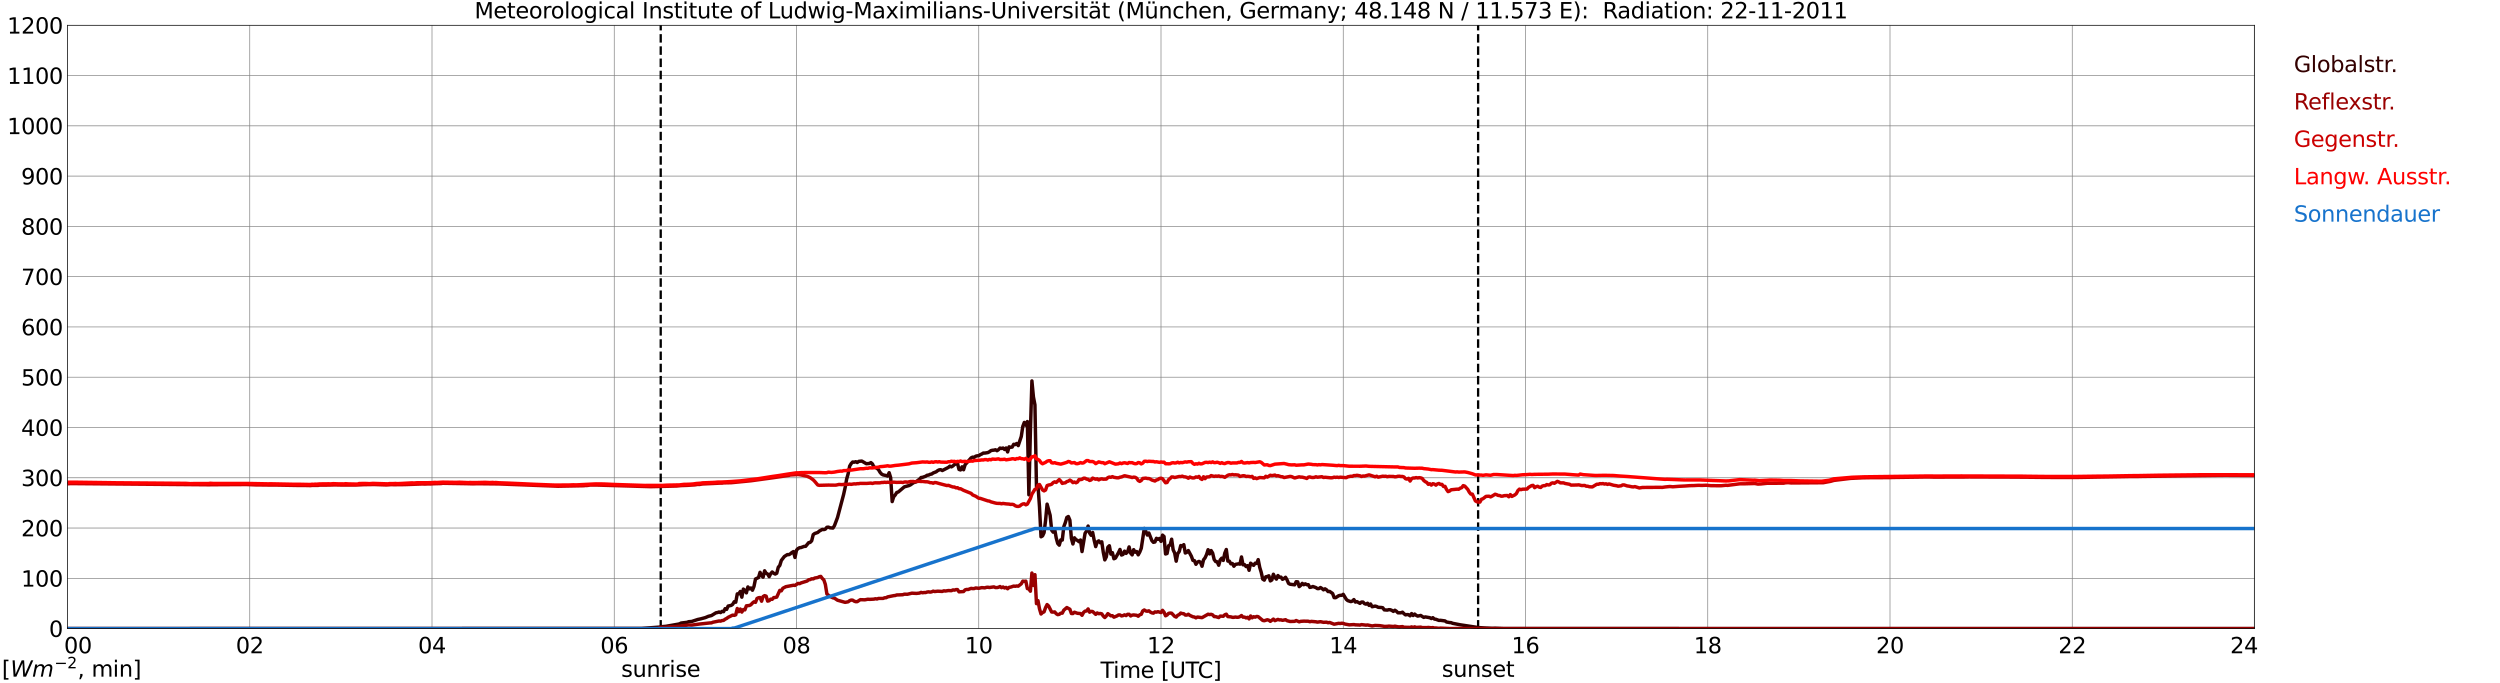 <?xml version="1.0" encoding="utf-8" standalone="no"?>
<!DOCTYPE svg PUBLIC "-//W3C//DTD SVG 1.1//EN"
  "http://www.w3.org/Graphics/SVG/1.1/DTD/svg11.dtd">
<svg xmlns:xlink="http://www.w3.org/1999/xlink" width="1085.4pt" height="296.64pt" viewBox="0 0 1085.4 296.64" xmlns="http://www.w3.org/2000/svg" version="1.1">
 <defs>
  <style type="text/css">*{stroke-linejoin: round; stroke-linecap: butt}</style>
 </defs>
 <g id="figure_1">
  <g id="patch_1">
   <path d="M 0 296.64 
L 1085.4 296.64 
L 1085.4 0 
L 0 0 
z
" style="fill: #ffffff"/>
  </g>
  <g id="axes_1">
   <g id="patch_2">
    <path d="M 29.306 272.909 
L 978.814 272.909 
L 978.814 10.976 
L 29.306 10.976 
z
" style="fill: #ffffff"/>
   </g>
   <g id="patch_3">
    <path d="M 978.814 272.909 
L 978.814 272.909 
L 978.814 10.976 
L 978.814 10.976 
z
" clip-path="url(#p52fb1bb39e)" style="fill: #d3d3d3; opacity: 0.25; stroke: #d3d3d3; stroke-linejoin: miter"/>
   </g>
   <g id="matplotlib.axis_1">
    <g id="xtick_1">
     <g id="line2d_1">
      <path d="M 29.306 272.909 
L 29.306 10.976 
" clip-path="url(#p52fb1bb39e)" style="fill: none; stroke: #808080; stroke-width: 0.3; stroke-linecap: square"/>
     </g>
     <g id="line2d_2"/>
     <g id="text_1">
      <!--    00 -->
      <g transform="translate(18.733 283.627) scale(0.095 -0.095)">
       <defs>
        <path id="DejaVuSans-20" transform="scale(0.016)"/>
        <path id="DejaVuSans-30" d="M 2034 4250 
Q 1547 4250 1301 3770 
Q 1056 3291 1056 2328 
Q 1056 1369 1301 889 
Q 1547 409 2034 409 
Q 2525 409 2770 889 
Q 3016 1369 3016 2328 
Q 3016 3291 2770 3770 
Q 2525 4250 2034 4250 
z
M 2034 4750 
Q 2819 4750 3233 4129 
Q 3647 3509 3647 2328 
Q 3647 1150 3233 529 
Q 2819 -91 2034 -91 
Q 1250 -91 836 529 
Q 422 1150 422 2328 
Q 422 3509 836 4129 
Q 1250 4750 2034 4750 
z
" transform="scale(0.016)"/>
       </defs>
       <use xlink:href="#DejaVuSans-20"/>
       <use xlink:href="#DejaVuSans-20" transform="translate(31.787 0)"/>
       <use xlink:href="#DejaVuSans-20" transform="translate(63.574 0)"/>
       <use xlink:href="#DejaVuSans-30" transform="translate(95.361 0)"/>
       <use xlink:href="#DejaVuSans-30" transform="translate(158.984 0)"/>
      </g>
     </g>
    </g>
    <g id="xtick_2">
     <g id="line2d_3">
      <path d="M 108.431 272.909 
L 108.431 10.976 
" clip-path="url(#p52fb1bb39e)" style="fill: none; stroke: #808080; stroke-width: 0.3; stroke-linecap: square"/>
     </g>
     <g id="line2d_4"/>
     <g id="text_2">
      <!-- 02 -->
      <g transform="translate(102.387 283.627) scale(0.095 -0.095)">
       <defs>
        <path id="DejaVuSans-32" d="M 1228 531 
L 3431 531 
L 3431 0 
L 469 0 
L 469 531 
Q 828 903 1448 1529 
Q 2069 2156 2228 2338 
Q 2531 2678 2651 2914 
Q 2772 3150 2772 3378 
Q 2772 3750 2511 3984 
Q 2250 4219 1831 4219 
Q 1534 4219 1204 4116 
Q 875 4013 500 3803 
L 500 4441 
Q 881 4594 1212 4672 
Q 1544 4750 1819 4750 
Q 2544 4750 2975 4387 
Q 3406 4025 3406 3419 
Q 3406 3131 3298 2873 
Q 3191 2616 2906 2266 
Q 2828 2175 2409 1742 
Q 1991 1309 1228 531 
z
" transform="scale(0.016)"/>
       </defs>
       <use xlink:href="#DejaVuSans-30"/>
       <use xlink:href="#DejaVuSans-32" transform="translate(63.623 0)"/>
      </g>
     </g>
    </g>
    <g id="xtick_3">
     <g id="line2d_5">
      <path d="M 187.557 272.909 
L 187.557 10.976 
" clip-path="url(#p52fb1bb39e)" style="fill: none; stroke: #808080; stroke-width: 0.3; stroke-linecap: square"/>
     </g>
     <g id="line2d_6"/>
     <g id="text_3">
      <!-- 04 -->
      <g transform="translate(181.513 283.627) scale(0.095 -0.095)">
       <defs>
        <path id="DejaVuSans-34" d="M 2419 4116 
L 825 1625 
L 2419 1625 
L 2419 4116 
z
M 2253 4666 
L 3047 4666 
L 3047 1625 
L 3713 1625 
L 3713 1100 
L 3047 1100 
L 3047 0 
L 2419 0 
L 2419 1100 
L 313 1100 
L 313 1709 
L 2253 4666 
z
" transform="scale(0.016)"/>
       </defs>
       <use xlink:href="#DejaVuSans-30"/>
       <use xlink:href="#DejaVuSans-34" transform="translate(63.623 0)"/>
      </g>
     </g>
    </g>
    <g id="xtick_4">
     <g id="line2d_7">
      <path d="M 266.683 272.909 
L 266.683 10.976 
" clip-path="url(#p52fb1bb39e)" style="fill: none; stroke: #808080; stroke-width: 0.3; stroke-linecap: square"/>
     </g>
     <g id="line2d_8"/>
     <g id="text_4">
      <!-- 06 -->
      <g transform="translate(260.638 283.627) scale(0.095 -0.095)">
       <defs>
        <path id="DejaVuSans-36" d="M 2113 2584 
Q 1688 2584 1439 2293 
Q 1191 2003 1191 1497 
Q 1191 994 1439 701 
Q 1688 409 2113 409 
Q 2538 409 2786 701 
Q 3034 994 3034 1497 
Q 3034 2003 2786 2293 
Q 2538 2584 2113 2584 
z
M 3366 4563 
L 3366 3988 
Q 3128 4100 2886 4159 
Q 2644 4219 2406 4219 
Q 1781 4219 1451 3797 
Q 1122 3375 1075 2522 
Q 1259 2794 1537 2939 
Q 1816 3084 2150 3084 
Q 2853 3084 3261 2657 
Q 3669 2231 3669 1497 
Q 3669 778 3244 343 
Q 2819 -91 2113 -91 
Q 1303 -91 875 529 
Q 447 1150 447 2328 
Q 447 3434 972 4092 
Q 1497 4750 2381 4750 
Q 2619 4750 2861 4703 
Q 3103 4656 3366 4563 
z
" transform="scale(0.016)"/>
       </defs>
       <use xlink:href="#DejaVuSans-30"/>
       <use xlink:href="#DejaVuSans-36" transform="translate(63.623 0)"/>
      </g>
     </g>
    </g>
    <g id="xtick_5">
     <g id="line2d_9">
      <path d="M 345.808 272.909 
L 345.808 10.976 
" clip-path="url(#p52fb1bb39e)" style="fill: none; stroke: #808080; stroke-width: 0.3; stroke-linecap: square"/>
     </g>
     <g id="line2d_10"/>
     <g id="text_5">
      <!-- 08 -->
      <g transform="translate(339.764 283.627) scale(0.095 -0.095)">
       <defs>
        <path id="DejaVuSans-38" d="M 2034 2216 
Q 1584 2216 1326 1975 
Q 1069 1734 1069 1313 
Q 1069 891 1326 650 
Q 1584 409 2034 409 
Q 2484 409 2743 651 
Q 3003 894 3003 1313 
Q 3003 1734 2745 1975 
Q 2488 2216 2034 2216 
z
M 1403 2484 
Q 997 2584 770 2862 
Q 544 3141 544 3541 
Q 544 4100 942 4425 
Q 1341 4750 2034 4750 
Q 2731 4750 3128 4425 
Q 3525 4100 3525 3541 
Q 3525 3141 3298 2862 
Q 3072 2584 2669 2484 
Q 3125 2378 3379 2068 
Q 3634 1759 3634 1313 
Q 3634 634 3220 271 
Q 2806 -91 2034 -91 
Q 1263 -91 848 271 
Q 434 634 434 1313 
Q 434 1759 690 2068 
Q 947 2378 1403 2484 
z
M 1172 3481 
Q 1172 3119 1398 2916 
Q 1625 2713 2034 2713 
Q 2441 2713 2670 2916 
Q 2900 3119 2900 3481 
Q 2900 3844 2670 4047 
Q 2441 4250 2034 4250 
Q 1625 4250 1398 4047 
Q 1172 3844 1172 3481 
z
" transform="scale(0.016)"/>
       </defs>
       <use xlink:href="#DejaVuSans-30"/>
       <use xlink:href="#DejaVuSans-38" transform="translate(63.623 0)"/>
      </g>
     </g>
    </g>
    <g id="xtick_6">
     <g id="line2d_11">
      <path d="M 424.934 272.909 
L 424.934 10.976 
" clip-path="url(#p52fb1bb39e)" style="fill: none; stroke: #808080; stroke-width: 0.3; stroke-linecap: square"/>
     </g>
     <g id="line2d_12"/>
     <g id="text_6">
      <!-- 10 -->
      <g transform="translate(418.89 283.627) scale(0.095 -0.095)">
       <defs>
        <path id="DejaVuSans-31" d="M 794 531 
L 1825 531 
L 1825 4091 
L 703 3866 
L 703 4441 
L 1819 4666 
L 2450 4666 
L 2450 531 
L 3481 531 
L 3481 0 
L 794 0 
L 794 531 
z
" transform="scale(0.016)"/>
       </defs>
       <use xlink:href="#DejaVuSans-31"/>
       <use xlink:href="#DejaVuSans-30" transform="translate(63.623 0)"/>
      </g>
     </g>
    </g>
    <g id="xtick_7">
     <g id="line2d_13">
      <path d="M 504.06 272.909 
L 504.06 10.976 
" clip-path="url(#p52fb1bb39e)" style="fill: none; stroke: #808080; stroke-width: 0.3; stroke-linecap: square"/>
     </g>
     <g id="line2d_14"/>
     <g id="text_7">
      <!-- 12 -->
      <g transform="translate(498.015 283.627) scale(0.095 -0.095)">
       <use xlink:href="#DejaVuSans-31"/>
       <use xlink:href="#DejaVuSans-32" transform="translate(63.623 0)"/>
      </g>
     </g>
    </g>
    <g id="xtick_8">
     <g id="line2d_15">
      <path d="M 583.185 272.909 
L 583.185 10.976 
" clip-path="url(#p52fb1bb39e)" style="fill: none; stroke: #808080; stroke-width: 0.3; stroke-linecap: square"/>
     </g>
     <g id="line2d_16"/>
     <g id="text_8">
      <!-- 14 -->
      <g transform="translate(577.141 283.627) scale(0.095 -0.095)">
       <use xlink:href="#DejaVuSans-31"/>
       <use xlink:href="#DejaVuSans-34" transform="translate(63.623 0)"/>
      </g>
     </g>
    </g>
    <g id="xtick_9">
     <g id="line2d_17">
      <path d="M 662.311 272.909 
L 662.311 10.976 
" clip-path="url(#p52fb1bb39e)" style="fill: none; stroke: #808080; stroke-width: 0.3; stroke-linecap: square"/>
     </g>
     <g id="line2d_18"/>
     <g id="text_9">
      <!-- 16 -->
      <g transform="translate(656.267 283.627) scale(0.095 -0.095)">
       <use xlink:href="#DejaVuSans-31"/>
       <use xlink:href="#DejaVuSans-36" transform="translate(63.623 0)"/>
      </g>
     </g>
    </g>
    <g id="xtick_10">
     <g id="line2d_19">
      <path d="M 741.437 272.909 
L 741.437 10.976 
" clip-path="url(#p52fb1bb39e)" style="fill: none; stroke: #808080; stroke-width: 0.3; stroke-linecap: square"/>
     </g>
     <g id="line2d_20"/>
     <g id="text_10">
      <!-- 18 -->
      <g transform="translate(735.392 283.627) scale(0.095 -0.095)">
       <use xlink:href="#DejaVuSans-31"/>
       <use xlink:href="#DejaVuSans-38" transform="translate(63.623 0)"/>
      </g>
     </g>
    </g>
    <g id="xtick_11">
     <g id="line2d_21">
      <path d="M 820.562 272.909 
L 820.562 10.976 
" clip-path="url(#p52fb1bb39e)" style="fill: none; stroke: #808080; stroke-width: 0.3; stroke-linecap: square"/>
     </g>
     <g id="line2d_22"/>
     <g id="text_11">
      <!-- 20 -->
      <g transform="translate(814.518 283.627) scale(0.095 -0.095)">
       <use xlink:href="#DejaVuSans-32"/>
       <use xlink:href="#DejaVuSans-30" transform="translate(63.623 0)"/>
      </g>
     </g>
    </g>
    <g id="xtick_12">
     <g id="line2d_23">
      <path d="M 899.688 272.909 
L 899.688 10.976 
" clip-path="url(#p52fb1bb39e)" style="fill: none; stroke: #808080; stroke-width: 0.3; stroke-linecap: square"/>
     </g>
     <g id="line2d_24"/>
     <g id="text_12">
      <!-- 22 -->
      <g transform="translate(893.644 283.627) scale(0.095 -0.095)">
       <use xlink:href="#DejaVuSans-32"/>
       <use xlink:href="#DejaVuSans-32" transform="translate(63.623 0)"/>
      </g>
     </g>
    </g>
    <g id="xtick_13">
     <g id="line2d_25">
      <path d="M 978.814 272.909 
L 978.814 10.976 
" clip-path="url(#p52fb1bb39e)" style="fill: none; stroke: #808080; stroke-width: 0.3; stroke-linecap: square"/>
     </g>
     <g id="line2d_26"/>
     <g id="text_13">
      <!-- 24    -->
      <g transform="translate(968.241 283.627) scale(0.095 -0.095)">
       <use xlink:href="#DejaVuSans-32"/>
       <use xlink:href="#DejaVuSans-34" transform="translate(63.623 0)"/>
       <use xlink:href="#DejaVuSans-20" transform="translate(127.246 0)"/>
       <use xlink:href="#DejaVuSans-20" transform="translate(159.033 0)"/>
       <use xlink:href="#DejaVuSans-20" transform="translate(190.82 0)"/>
      </g>
     </g>
    </g>
    <g id="text_14">
     <!-- Time [UTC] -->
     <g transform="translate(477.806 294.322) scale(0.095 -0.095)">
      <defs>
       <path id="DejaVuSans-54" d="M -19 4666 
L 3928 4666 
L 3928 4134 
L 2272 4134 
L 2272 0 
L 1638 0 
L 1638 4134 
L -19 4134 
L -19 4666 
z
" transform="scale(0.016)"/>
       <path id="DejaVuSans-69" d="M 603 3500 
L 1178 3500 
L 1178 0 
L 603 0 
L 603 3500 
z
M 603 4863 
L 1178 4863 
L 1178 4134 
L 603 4134 
L 603 4863 
z
" transform="scale(0.016)"/>
       <path id="DejaVuSans-6d" d="M 3328 2828 
Q 3544 3216 3844 3400 
Q 4144 3584 4550 3584 
Q 5097 3584 5394 3201 
Q 5691 2819 5691 2113 
L 5691 0 
L 5113 0 
L 5113 2094 
Q 5113 2597 4934 2840 
Q 4756 3084 4391 3084 
Q 3944 3084 3684 2787 
Q 3425 2491 3425 1978 
L 3425 0 
L 2847 0 
L 2847 2094 
Q 2847 2600 2669 2842 
Q 2491 3084 2119 3084 
Q 1678 3084 1418 2786 
Q 1159 2488 1159 1978 
L 1159 0 
L 581 0 
L 581 3500 
L 1159 3500 
L 1159 2956 
Q 1356 3278 1631 3431 
Q 1906 3584 2284 3584 
Q 2666 3584 2933 3390 
Q 3200 3197 3328 2828 
z
" transform="scale(0.016)"/>
       <path id="DejaVuSans-65" d="M 3597 1894 
L 3597 1613 
L 953 1613 
Q 991 1019 1311 708 
Q 1631 397 2203 397 
Q 2534 397 2845 478 
Q 3156 559 3463 722 
L 3463 178 
Q 3153 47 2828 -22 
Q 2503 -91 2169 -91 
Q 1331 -91 842 396 
Q 353 884 353 1716 
Q 353 2575 817 3079 
Q 1281 3584 2069 3584 
Q 2775 3584 3186 3129 
Q 3597 2675 3597 1894 
z
M 3022 2063 
Q 3016 2534 2758 2815 
Q 2500 3097 2075 3097 
Q 1594 3097 1305 2825 
Q 1016 2553 972 2059 
L 3022 2063 
z
" transform="scale(0.016)"/>
       <path id="DejaVuSans-5b" d="M 550 4863 
L 1875 4863 
L 1875 4416 
L 1125 4416 
L 1125 -397 
L 1875 -397 
L 1875 -844 
L 550 -844 
L 550 4863 
z
" transform="scale(0.016)"/>
       <path id="DejaVuSans-55" d="M 556 4666 
L 1191 4666 
L 1191 1831 
Q 1191 1081 1462 751 
Q 1734 422 2344 422 
Q 2950 422 3222 751 
Q 3494 1081 3494 1831 
L 3494 4666 
L 4128 4666 
L 4128 1753 
Q 4128 841 3676 375 
Q 3225 -91 2344 -91 
Q 1459 -91 1007 375 
Q 556 841 556 1753 
L 556 4666 
z
" transform="scale(0.016)"/>
       <path id="DejaVuSans-43" d="M 4122 4306 
L 4122 3641 
Q 3803 3938 3442 4084 
Q 3081 4231 2675 4231 
Q 1875 4231 1450 3742 
Q 1025 3253 1025 2328 
Q 1025 1406 1450 917 
Q 1875 428 2675 428 
Q 3081 428 3442 575 
Q 3803 722 4122 1019 
L 4122 359 
Q 3791 134 3420 21 
Q 3050 -91 2638 -91 
Q 1578 -91 968 557 
Q 359 1206 359 2328 
Q 359 3453 968 4101 
Q 1578 4750 2638 4750 
Q 3056 4750 3426 4639 
Q 3797 4528 4122 4306 
z
" transform="scale(0.016)"/>
       <path id="DejaVuSans-5d" d="M 1947 4863 
L 1947 -844 
L 622 -844 
L 622 -397 
L 1369 -397 
L 1369 4416 
L 622 4416 
L 622 4863 
L 1947 4863 
z
" transform="scale(0.016)"/>
      </defs>
      <use xlink:href="#DejaVuSans-54"/>
      <use xlink:href="#DejaVuSans-69" transform="translate(57.959 0)"/>
      <use xlink:href="#DejaVuSans-6d" transform="translate(85.742 0)"/>
      <use xlink:href="#DejaVuSans-65" transform="translate(183.154 0)"/>
      <use xlink:href="#DejaVuSans-20" transform="translate(244.678 0)"/>
      <use xlink:href="#DejaVuSans-5b" transform="translate(276.465 0)"/>
      <use xlink:href="#DejaVuSans-55" transform="translate(315.479 0)"/>
      <use xlink:href="#DejaVuSans-54" transform="translate(388.672 0)"/>
      <use xlink:href="#DejaVuSans-43" transform="translate(443.881 0)"/>
      <use xlink:href="#DejaVuSans-5d" transform="translate(513.705 0)"/>
     </g>
    </g>
   </g>
   <g id="matplotlib.axis_2">
    <g id="ytick_1">
     <g id="line2d_27">
      <path d="M 29.306 272.909 
L 978.814 272.909 
" clip-path="url(#p52fb1bb39e)" style="fill: none; stroke: #808080; stroke-width: 0.3; stroke-linecap: square"/>
     </g>
     <g id="line2d_28"/>
     <g id="text_15">
      <!-- 0 -->
      <g transform="translate(21.261 276.518) scale(0.095 -0.095)">
       <use xlink:href="#DejaVuSans-30"/>
      </g>
     </g>
    </g>
    <g id="ytick_2">
     <g id="line2d_29">
      <path d="M 29.306 251.081 
L 978.814 251.081 
" clip-path="url(#p52fb1bb39e)" style="fill: none; stroke: #808080; stroke-width: 0.3; stroke-linecap: square"/>
     </g>
     <g id="line2d_30"/>
     <g id="text_16">
      <!-- 100 -->
      <g transform="translate(9.173 254.69) scale(0.095 -0.095)">
       <use xlink:href="#DejaVuSans-31"/>
       <use xlink:href="#DejaVuSans-30" transform="translate(63.623 0)"/>
       <use xlink:href="#DejaVuSans-30" transform="translate(127.246 0)"/>
      </g>
     </g>
    </g>
    <g id="ytick_3">
     <g id="line2d_31">
      <path d="M 29.306 229.253 
L 978.814 229.253 
" clip-path="url(#p52fb1bb39e)" style="fill: none; stroke: #808080; stroke-width: 0.3; stroke-linecap: square"/>
     </g>
     <g id="line2d_32"/>
     <g id="text_17">
      <!-- 200 -->
      <g transform="translate(9.173 232.863) scale(0.095 -0.095)">
       <use xlink:href="#DejaVuSans-32"/>
       <use xlink:href="#DejaVuSans-30" transform="translate(63.623 0)"/>
       <use xlink:href="#DejaVuSans-30" transform="translate(127.246 0)"/>
      </g>
     </g>
    </g>
    <g id="ytick_4">
     <g id="line2d_33">
      <path d="M 29.306 207.426 
L 978.814 207.426 
" clip-path="url(#p52fb1bb39e)" style="fill: none; stroke: #808080; stroke-width: 0.3; stroke-linecap: square"/>
     </g>
     <g id="line2d_34"/>
     <g id="text_18">
      <!-- 300 -->
      <g transform="translate(9.173 211.035) scale(0.095 -0.095)">
       <defs>
        <path id="DejaVuSans-33" d="M 2597 2516 
Q 3050 2419 3304 2112 
Q 3559 1806 3559 1356 
Q 3559 666 3084 287 
Q 2609 -91 1734 -91 
Q 1441 -91 1130 -33 
Q 819 25 488 141 
L 488 750 
Q 750 597 1062 519 
Q 1375 441 1716 441 
Q 2309 441 2620 675 
Q 2931 909 2931 1356 
Q 2931 1769 2642 2001 
Q 2353 2234 1838 2234 
L 1294 2234 
L 1294 2753 
L 1863 2753 
Q 2328 2753 2575 2939 
Q 2822 3125 2822 3475 
Q 2822 3834 2567 4026 
Q 2313 4219 1838 4219 
Q 1578 4219 1281 4162 
Q 984 4106 628 3988 
L 628 4550 
Q 988 4650 1302 4700 
Q 1616 4750 1894 4750 
Q 2613 4750 3031 4423 
Q 3450 4097 3450 3541 
Q 3450 3153 3228 2886 
Q 3006 2619 2597 2516 
z
" transform="scale(0.016)"/>
       </defs>
       <use xlink:href="#DejaVuSans-33"/>
       <use xlink:href="#DejaVuSans-30" transform="translate(63.623 0)"/>
       <use xlink:href="#DejaVuSans-30" transform="translate(127.246 0)"/>
      </g>
     </g>
    </g>
    <g id="ytick_5">
     <g id="line2d_35">
      <path d="M 29.306 185.598 
L 978.814 185.598 
" clip-path="url(#p52fb1bb39e)" style="fill: none; stroke: #808080; stroke-width: 0.3; stroke-linecap: square"/>
     </g>
     <g id="line2d_36"/>
     <g id="text_19">
      <!-- 400 -->
      <g transform="translate(9.173 189.207) scale(0.095 -0.095)">
       <use xlink:href="#DejaVuSans-34"/>
       <use xlink:href="#DejaVuSans-30" transform="translate(63.623 0)"/>
       <use xlink:href="#DejaVuSans-30" transform="translate(127.246 0)"/>
      </g>
     </g>
    </g>
    <g id="ytick_6">
     <g id="line2d_37">
      <path d="M 29.306 163.77 
L 978.814 163.77 
" clip-path="url(#p52fb1bb39e)" style="fill: none; stroke: #808080; stroke-width: 0.3; stroke-linecap: square"/>
     </g>
     <g id="line2d_38"/>
     <g id="text_20">
      <!-- 500 -->
      <g transform="translate(9.173 167.379) scale(0.095 -0.095)">
       <defs>
        <path id="DejaVuSans-35" d="M 691 4666 
L 3169 4666 
L 3169 4134 
L 1269 4134 
L 1269 2991 
Q 1406 3038 1543 3061 
Q 1681 3084 1819 3084 
Q 2600 3084 3056 2656 
Q 3513 2228 3513 1497 
Q 3513 744 3044 326 
Q 2575 -91 1722 -91 
Q 1428 -91 1123 -41 
Q 819 9 494 109 
L 494 744 
Q 775 591 1075 516 
Q 1375 441 1709 441 
Q 2250 441 2565 725 
Q 2881 1009 2881 1497 
Q 2881 1984 2565 2268 
Q 2250 2553 1709 2553 
Q 1456 2553 1204 2497 
Q 953 2441 691 2322 
L 691 4666 
z
" transform="scale(0.016)"/>
       </defs>
       <use xlink:href="#DejaVuSans-35"/>
       <use xlink:href="#DejaVuSans-30" transform="translate(63.623 0)"/>
       <use xlink:href="#DejaVuSans-30" transform="translate(127.246 0)"/>
      </g>
     </g>
    </g>
    <g id="ytick_7">
     <g id="line2d_39">
      <path d="M 29.306 141.942 
L 978.814 141.942 
" clip-path="url(#p52fb1bb39e)" style="fill: none; stroke: #808080; stroke-width: 0.3; stroke-linecap: square"/>
     </g>
     <g id="line2d_40"/>
     <g id="text_21">
      <!-- 600 -->
      <g transform="translate(9.173 145.551) scale(0.095 -0.095)">
       <use xlink:href="#DejaVuSans-36"/>
       <use xlink:href="#DejaVuSans-30" transform="translate(63.623 0)"/>
       <use xlink:href="#DejaVuSans-30" transform="translate(127.246 0)"/>
      </g>
     </g>
    </g>
    <g id="ytick_8">
     <g id="line2d_41">
      <path d="M 29.306 120.114 
L 978.814 120.114 
" clip-path="url(#p52fb1bb39e)" style="fill: none; stroke: #808080; stroke-width: 0.3; stroke-linecap: square"/>
     </g>
     <g id="line2d_42"/>
     <g id="text_22">
      <!-- 700 -->
      <g transform="translate(9.173 123.724) scale(0.095 -0.095)">
       <defs>
        <path id="DejaVuSans-37" d="M 525 4666 
L 3525 4666 
L 3525 4397 
L 1831 0 
L 1172 0 
L 2766 4134 
L 525 4134 
L 525 4666 
z
" transform="scale(0.016)"/>
       </defs>
       <use xlink:href="#DejaVuSans-37"/>
       <use xlink:href="#DejaVuSans-30" transform="translate(63.623 0)"/>
       <use xlink:href="#DejaVuSans-30" transform="translate(127.246 0)"/>
      </g>
     </g>
    </g>
    <g id="ytick_9">
     <g id="line2d_43">
      <path d="M 29.306 98.287 
L 978.814 98.287 
" clip-path="url(#p52fb1bb39e)" style="fill: none; stroke: #808080; stroke-width: 0.3; stroke-linecap: square"/>
     </g>
     <g id="line2d_44"/>
     <g id="text_23">
      <!-- 800 -->
      <g transform="translate(9.173 101.896) scale(0.095 -0.095)">
       <use xlink:href="#DejaVuSans-38"/>
       <use xlink:href="#DejaVuSans-30" transform="translate(63.623 0)"/>
       <use xlink:href="#DejaVuSans-30" transform="translate(127.246 0)"/>
      </g>
     </g>
    </g>
    <g id="ytick_10">
     <g id="line2d_45">
      <path d="M 29.306 76.459 
L 978.814 76.459 
" clip-path="url(#p52fb1bb39e)" style="fill: none; stroke: #808080; stroke-width: 0.3; stroke-linecap: square"/>
     </g>
     <g id="line2d_46"/>
     <g id="text_24">
      <!-- 900 -->
      <g transform="translate(9.173 80.068) scale(0.095 -0.095)">
       <defs>
        <path id="DejaVuSans-39" d="M 703 97 
L 703 672 
Q 941 559 1184 500 
Q 1428 441 1663 441 
Q 2288 441 2617 861 
Q 2947 1281 2994 2138 
Q 2813 1869 2534 1725 
Q 2256 1581 1919 1581 
Q 1219 1581 811 2004 
Q 403 2428 403 3163 
Q 403 3881 828 4315 
Q 1253 4750 1959 4750 
Q 2769 4750 3195 4129 
Q 3622 3509 3622 2328 
Q 3622 1225 3098 567 
Q 2575 -91 1691 -91 
Q 1453 -91 1209 -44 
Q 966 3 703 97 
z
M 1959 2075 
Q 2384 2075 2632 2365 
Q 2881 2656 2881 3163 
Q 2881 3666 2632 3958 
Q 2384 4250 1959 4250 
Q 1534 4250 1286 3958 
Q 1038 3666 1038 3163 
Q 1038 2656 1286 2365 
Q 1534 2075 1959 2075 
z
" transform="scale(0.016)"/>
       </defs>
       <use xlink:href="#DejaVuSans-39"/>
       <use xlink:href="#DejaVuSans-30" transform="translate(63.623 0)"/>
       <use xlink:href="#DejaVuSans-30" transform="translate(127.246 0)"/>
      </g>
     </g>
    </g>
    <g id="ytick_11">
     <g id="line2d_47">
      <path d="M 29.306 54.631 
L 978.814 54.631 
" clip-path="url(#p52fb1bb39e)" style="fill: none; stroke: #808080; stroke-width: 0.3; stroke-linecap: square"/>
     </g>
     <g id="line2d_48"/>
     <g id="text_25">
      <!-- 1000 -->
      <g transform="translate(3.128 58.24) scale(0.095 -0.095)">
       <use xlink:href="#DejaVuSans-31"/>
       <use xlink:href="#DejaVuSans-30" transform="translate(63.623 0)"/>
       <use xlink:href="#DejaVuSans-30" transform="translate(127.246 0)"/>
       <use xlink:href="#DejaVuSans-30" transform="translate(190.869 0)"/>
      </g>
     </g>
    </g>
    <g id="ytick_12">
     <g id="line2d_49">
      <path d="M 29.306 32.803 
L 978.814 32.803 
" clip-path="url(#p52fb1bb39e)" style="fill: none; stroke: #808080; stroke-width: 0.3; stroke-linecap: square"/>
     </g>
     <g id="line2d_50"/>
     <g id="text_26">
      <!-- 1100 -->
      <g transform="translate(3.128 36.413) scale(0.095 -0.095)">
       <use xlink:href="#DejaVuSans-31"/>
       <use xlink:href="#DejaVuSans-31" transform="translate(63.623 0)"/>
       <use xlink:href="#DejaVuSans-30" transform="translate(127.246 0)"/>
       <use xlink:href="#DejaVuSans-30" transform="translate(190.869 0)"/>
      </g>
     </g>
    </g>
    <g id="ytick_13">
     <g id="line2d_51">
      <path d="M 29.306 10.976 
L 978.814 10.976 
" clip-path="url(#p52fb1bb39e)" style="fill: none; stroke: #808080; stroke-width: 0.3; stroke-linecap: square"/>
     </g>
     <g id="line2d_52"/>
     <g id="text_27">
      <!-- 1200 -->
      <g transform="translate(3.128 14.585) scale(0.095 -0.095)">
       <use xlink:href="#DejaVuSans-31"/>
       <use xlink:href="#DejaVuSans-32" transform="translate(63.623 0)"/>
       <use xlink:href="#DejaVuSans-30" transform="translate(127.246 0)"/>
       <use xlink:href="#DejaVuSans-30" transform="translate(190.869 0)"/>
      </g>
     </g>
    </g>
   </g>
   <g id="line2d_53">
    <path d="M 286.86 272.909 
L 286.86 10.976 
" clip-path="url(#p52fb1bb39e)" style="fill: none; stroke-dasharray: 3.7,1.6; stroke-dashoffset: 0; stroke: #000000"/>
   </g>
   <g id="line2d_54">
    <path d="M 641.738 272.909 
L 641.738 10.976 
" clip-path="url(#p52fb1bb39e)" style="fill: none; stroke-dasharray: 3.7,1.6; stroke-dashoffset: 0; stroke: #000000"/>
   </g>
   <g id="line2d_55">
    <path d="M 29.306 272.909 
L 278.552 272.848 
L 280.53 272.697 
L 286.464 272.245 
L 287.124 272.095 
L 289.102 271.922 
L 294.377 270.997 
L 295.036 270.846 
L 295.696 270.501 
L 298.333 270.18 
L 298.992 269.921 
L 300.311 269.814 
L 302.949 268.951 
L 304.267 268.672 
L 306.246 268.135 
L 307.564 267.574 
L 308.883 267.251 
L 310.861 266.046 
L 311.521 265.939 
L 312.18 265.701 
L 312.839 265.961 
L 313.499 265.422 
L 314.158 265.572 
L 314.818 264.258 
L 315.477 264.562 
L 316.136 263.119 
L 317.455 262.84 
L 318.114 262.366 
L 318.774 261.246 
L 319.433 261.46 
L 320.093 257.845 
L 320.752 257.802 
L 321.411 256.789 
L 322.071 259.266 
L 322.73 255.757 
L 323.39 256.296 
L 324.049 257.394 
L 324.708 254.831 
L 325.368 255.671 
L 326.027 255.283 
L 326.686 256.252 
L 327.346 254.615 
L 328.005 251.387 
L 329.324 250.741 
L 329.983 248.481 
L 330.643 249.922 
L 331.302 250.59 
L 331.961 247.813 
L 332.621 248.89 
L 333.28 249.213 
L 333.94 250.354 
L 334.599 249.084 
L 335.258 248.331 
L 335.918 248.89 
L 336.577 249.234 
L 337.236 248.868 
L 337.896 246.285 
L 338.555 245.489 
L 339.215 243.337 
L 340.533 241.614 
L 341.852 240.774 
L 342.512 240.818 
L 343.171 240.429 
L 343.83 239.87 
L 344.49 239.482 
L 345.149 242.023 
L 345.808 238.857 
L 346.468 238.17 
L 347.127 237.803 
L 347.787 237.718 
L 349.105 237.223 
L 349.765 237.201 
L 351.083 235.607 
L 351.743 235.479 
L 352.402 234.791 
L 353.062 232.121 
L 353.721 231.626 
L 355.04 231.174 
L 355.699 230.591 
L 357.018 229.838 
L 357.677 229.926 
L 358.337 229.731 
L 358.996 228.935 
L 359.655 228.849 
L 360.315 229.151 
L 361.634 229.258 
L 362.293 228.203 
L 363.612 224.693 
L 366.249 214.727 
L 366.909 211.756 
L 367.568 208.054 
L 368.227 205.708 
L 368.887 202.37 
L 369.546 201.272 
L 370.206 200.585 
L 370.865 200.67 
L 371.524 200.456 
L 372.184 200.801 
L 372.843 200.305 
L 374.162 200.177 
L 375.481 200.951 
L 376.14 201.338 
L 377.459 201.209 
L 378.118 200.842 
L 378.777 201.425 
L 379.437 202.802 
L 380.096 202.994 
L 380.756 203.318 
L 381.415 203.92 
L 382.074 205.04 
L 382.734 205.815 
L 383.393 206.181 
L 384.712 206.461 
L 385.371 206.699 
L 386.031 205.234 
L 386.69 207.364 
L 387.349 217.763 
L 388.009 215.674 
L 388.668 214.899 
L 389.328 213.823 
L 389.987 213.607 
L 392.624 211.37 
L 394.603 210.831 
L 395.262 210.529 
L 396.581 209.582 
L 397.899 209.152 
L 398.559 208.506 
L 399.218 208.076 
L 399.878 207.323 
L 400.537 207.236 
L 401.856 206.784 
L 402.515 206.332 
L 403.175 206.266 
L 403.834 205.924 
L 404.493 205.815 
L 405.153 205.341 
L 406.471 204.826 
L 407.131 204.309 
L 407.79 203.985 
L 408.45 203.92 
L 409.109 204.287 
L 411.746 202.931 
L 412.406 202.37 
L 413.065 202.693 
L 413.725 202.285 
L 414.384 201.683 
L 415.703 201.165 
L 416.362 203.813 
L 417.022 204.029 
L 417.681 202.671 
L 418.34 203.942 
L 419 201.768 
L 421.637 198.775 
L 422.297 198.454 
L 422.956 198.561 
L 423.615 198.066 
L 424.275 197.893 
L 424.934 197.872 
L 425.593 197.398 
L 426.253 197.118 
L 426.912 196.688 
L 427.572 196.71 
L 428.89 196.494 
L 429.55 196.149 
L 430.209 195.656 
L 430.869 195.484 
L 431.528 195.44 
L 432.187 195.267 
L 432.847 195.676 
L 433.506 195.246 
L 434.165 194.536 
L 434.825 194.709 
L 435.484 194.514 
L 436.144 195.139 
L 436.803 194.493 
L 437.462 196.215 
L 438.122 193.997 
L 438.781 194.191 
L 439.44 194.104 
L 440.1 192.899 
L 440.759 193.006 
L 441.419 192.554 
L 442.078 193.46 
L 443.397 189.498 
L 444.056 185.128 
L 444.716 183.406 
L 445.375 184.611 
L 446.034 183.02 
L 446.694 214.814 
L 447.353 187.39 
L 448.012 165.39 
L 448.672 172.32 
L 449.331 175.786 
L 449.991 211.219 
L 450.65 210.724 
L 451.309 220.088 
L 451.969 233.047 
L 452.628 232.68 
L 453.287 231.281 
L 453.947 225.942 
L 454.606 218.883 
L 455.925 223.724 
L 456.584 230.183 
L 457.244 231.045 
L 457.903 229.775 
L 458.563 233.542 
L 459.222 235.952 
L 459.881 236.683 
L 460.541 234.402 
L 461.2 234.468 
L 461.859 228.655 
L 462.519 226.889 
L 463.178 224.652 
L 463.838 224.263 
L 464.497 225.835 
L 465.156 233.735 
L 465.816 236.168 
L 466.475 233.499 
L 467.134 234.295 
L 467.794 234.619 
L 468.453 235.177 
L 469.113 234.446 
L 469.772 239.462 
L 471.091 231.539 
L 471.75 230.55 
L 472.409 228.398 
L 473.069 231.432 
L 473.728 232.401 
L 474.388 231.174 
L 475.047 234.553 
L 475.706 237.308 
L 476.366 235.262 
L 477.025 234.832 
L 477.685 235.629 
L 478.344 235.243 
L 479.003 239.783 
L 479.663 243.077 
L 480.322 241.743 
L 480.981 237.589 
L 481.641 236.943 
L 482.3 240.58 
L 482.96 239.955 
L 483.619 242.583 
L 484.278 242.302 
L 485.597 239.955 
L 486.256 238.556 
L 486.916 240.968 
L 487.575 240.711 
L 488.235 239.29 
L 488.894 240.257 
L 489.553 239.613 
L 490.213 237.458 
L 490.872 240.15 
L 491.532 240.903 
L 492.191 238.644 
L 492.85 239.742 
L 493.51 239.462 
L 494.169 240.881 
L 494.828 239.698 
L 495.488 238.041 
L 496.807 229.43 
L 497.466 230.7 
L 498.125 232.294 
L 498.785 231.41 
L 500.103 234.725 
L 500.763 235.457 
L 501.422 235.306 
L 502.082 233.713 
L 502.741 234.167 
L 503.4 233.778 
L 504.06 235.027 
L 504.719 232.335 
L 505.379 232.938 
L 506.038 240.516 
L 506.697 240.3 
L 507.357 236.943 
L 508.016 236.62 
L 508.675 234.101 
L 509.335 238.707 
L 509.994 240.106 
L 510.654 243.638 
L 511.313 240.366 
L 511.972 239.462 
L 512.632 236.856 
L 513.291 237.094 
L 513.95 236.47 
L 514.61 240.086 
L 515.269 239.805 
L 515.929 239.03 
L 517.247 241.505 
L 517.907 243.293 
L 518.566 243.4 
L 519.226 244.993 
L 519.885 244.046 
L 520.544 243.745 
L 521.204 244.111 
L 521.863 245.834 
L 522.522 243.055 
L 523.182 242.195 
L 523.841 240.774 
L 524.501 238.665 
L 525.16 240.473 
L 525.819 239.03 
L 526.479 240.128 
L 527.138 242.904 
L 527.797 243.81 
L 528.457 243.917 
L 529.116 245.401 
L 529.776 243.099 
L 530.435 242.346 
L 531.094 243.315 
L 531.754 240.15 
L 532.413 238.578 
L 533.073 243.594 
L 533.732 243.638 
L 534.391 244.777 
L 535.051 244.67 
L 535.71 245.834 
L 536.369 245.037 
L 537.688 244.799 
L 538.348 244.928 
L 539.007 241.806 
L 539.666 245.209 
L 540.326 245.144 
L 540.985 245.962 
L 541.644 245.596 
L 542.304 247.597 
L 542.963 244.52 
L 543.623 245.059 
L 544.282 245.445 
L 544.941 244.52 
L 545.601 244.607 
L 546.26 242.97 
L 546.919 246.327 
L 547.579 248.523 
L 548.238 251.43 
L 548.898 251.86 
L 549.557 250.417 
L 550.216 250.289 
L 550.876 249.987 
L 551.535 252.205 
L 552.195 251.775 
L 552.854 249.32 
L 553.513 250.697 
L 554.173 251.43 
L 554.832 249.881 
L 555.491 250.612 
L 556.151 250.568 
L 556.81 251.515 
L 557.47 251.171 
L 558.129 250.634 
L 558.788 251.775 
L 559.448 253.303 
L 560.107 253.648 
L 562.085 253.906 
L 562.745 252.55 
L 563.404 252.613 
L 564.063 254.68 
L 564.723 254.141 
L 565.382 253.281 
L 566.042 253.862 
L 566.701 253.476 
L 567.36 253.862 
L 568.02 253.84 
L 568.679 255.025 
L 569.338 254.897 
L 569.998 254.637 
L 571.317 255.11 
L 571.976 255.562 
L 572.635 255.54 
L 573.295 255.089 
L 573.954 255.499 
L 574.613 256.08 
L 575.273 255.65 
L 575.932 256.08 
L 576.592 256.833 
L 577.251 256.769 
L 578.57 257.673 
L 579.229 259.459 
L 579.889 259.502 
L 581.207 258.642 
L 581.867 258.47 
L 582.526 258.47 
L 583.185 258.038 
L 584.504 260.212 
L 585.164 260.773 
L 586.482 261.203 
L 587.142 260.986 
L 587.801 260.321 
L 588.46 261.397 
L 589.12 261.203 
L 590.439 261.956 
L 591.098 261.397 
L 591.757 261.397 
L 592.417 262.084 
L 593.076 262.301 
L 593.736 261.914 
L 594.395 262.84 
L 595.054 262.235 
L 595.714 263.42 
L 597.032 263.141 
L 597.692 263.313 
L 598.351 263.678 
L 599.67 263.743 
L 600.329 263.85 
L 600.989 264.776 
L 602.307 264.883 
L 602.967 264.691 
L 603.626 264.732 
L 604.286 265.014 
L 604.945 265.444 
L 605.604 264.948 
L 606.264 265.378 
L 606.923 266.046 
L 608.242 266.046 
L 608.901 265.789 
L 609.561 266.454 
L 610.22 266.95 
L 610.879 266.821 
L 611.539 266.865 
L 612.198 267.36 
L 612.858 266.391 
L 613.517 267.229 
L 614.176 266.605 
L 614.836 267.144 
L 615.495 267.489 
L 616.814 267.21 
L 618.133 268.048 
L 618.792 267.834 
L 620.77 268.177 
L 621.429 268.543 
L 622.089 268.177 
L 622.748 268.779 
L 623.408 268.866 
L 624.726 269.362 
L 625.386 269.318 
L 627.364 269.576 
L 628.023 270.049 
L 629.342 270.287 
L 630.001 270.331 
L 630.661 270.61 
L 633.958 271.256 
L 641.87 272.461 
L 644.508 272.634 
L 646.486 272.719 
L 647.805 272.784 
L 649.123 272.741 
L 653.08 272.891 
L 978.154 272.909 
L 978.154 272.909 
" clip-path="url(#p52fb1bb39e)" style="fill: none; stroke: #330000; stroke-width: 1.5; stroke-linecap: square"/>
   </g>
   <g id="line2d_56">
    <path d="M 29.306 272.909 
L 285.805 272.909 
L 286.464 272.45 
L 287.124 272.385 
L 288.442 272.429 
L 289.102 272.322 
L 289.761 272.341 
L 290.42 272.149 
L 293.058 272.084 
L 298.992 271.331 
L 300.311 271.396 
L 303.608 270.942 
L 308.224 270.449 
L 308.883 270.427 
L 309.543 270.148 
L 312.18 269.608 
L 312.839 269.674 
L 313.499 269.414 
L 314.158 269.351 
L 314.818 268.834 
L 315.477 268.511 
L 316.136 268.015 
L 318.114 267.046 
L 318.774 267.177 
L 319.433 266.917 
L 320.093 264.184 
L 320.752 265.562 
L 321.411 264.42 
L 322.071 265.734 
L 322.73 264.636 
L 323.39 264.787 
L 324.049 263.021 
L 325.368 262.87 
L 326.027 262.547 
L 326.686 261.816 
L 327.346 261.277 
L 328.005 261.515 
L 328.665 259.836 
L 329.324 259.513 
L 329.983 259.426 
L 330.643 261.019 
L 331.302 258.996 
L 331.961 258.609 
L 332.621 258.823 
L 333.28 260.976 
L 333.94 260.803 
L 334.599 260.137 
L 335.258 260.201 
L 335.918 259.448 
L 336.577 259.404 
L 337.236 259.234 
L 338.555 256.326 
L 339.215 256.521 
L 339.874 255.401 
L 341.193 254.713 
L 344.49 254.089 
L 345.149 254.174 
L 346.468 253.292 
L 347.127 253.421 
L 347.787 253.076 
L 350.424 252.258 
L 351.083 251.721 
L 351.743 251.633 
L 352.402 251.269 
L 353.062 251.354 
L 353.721 250.968 
L 355.04 250.73 
L 355.699 250.385 
L 356.359 250.256 
L 357.018 251.16 
L 357.677 251.762 
L 358.337 253.744 
L 358.996 257.854 
L 360.315 258.952 
L 361.634 259.555 
L 362.293 259.705 
L 363.612 260.589 
L 366.909 261.515 
L 368.227 261.277 
L 368.887 260.783 
L 369.546 260.524 
L 370.206 260.567 
L 370.865 260.997 
L 371.524 261.235 
L 372.184 261.213 
L 373.502 260.351 
L 375.481 260.417 
L 376.799 260.159 
L 377.459 260.223 
L 378.777 260.159 
L 379.437 260.116 
L 380.096 259.943 
L 380.756 260.072 
L 381.415 259.814 
L 383.393 259.814 
L 384.053 259.535 
L 384.712 259.513 
L 385.371 259.146 
L 388.009 258.609 
L 388.668 258.544 
L 389.328 258.306 
L 390.646 258.265 
L 391.965 258.199 
L 392.624 257.963 
L 393.943 258.005 
L 395.921 257.531 
L 397.899 257.64 
L 399.218 257.49 
L 399.878 257.188 
L 400.537 257.361 
L 401.196 257.252 
L 401.856 257.274 
L 402.515 257.038 
L 403.175 256.951 
L 403.834 257.079 
L 404.493 256.951 
L 405.153 256.649 
L 405.812 256.822 
L 407.131 256.671 
L 409.109 256.778 
L 409.768 256.499 
L 410.428 256.606 
L 411.746 256.392 
L 413.065 256.455 
L 413.725 256.112 
L 414.384 256.219 
L 415.043 255.981 
L 415.703 255.981 
L 416.362 256.951 
L 418.34 256.822 
L 419 256.091 
L 419.659 255.918 
L 420.318 255.94 
L 421.637 255.444 
L 422.297 255.551 
L 422.956 255.53 
L 423.615 255.272 
L 424.934 255.423 
L 426.253 255.121 
L 427.572 255.228 
L 428.231 255.014 
L 428.89 254.949 
L 429.55 255.078 
L 431.528 254.798 
L 432.187 255.1 
L 432.847 255.1 
L 433.506 254.971 
L 434.165 254.648 
L 434.825 255.143 
L 435.484 254.842 
L 436.144 255.272 
L 436.803 255.034 
L 437.462 255.617 
L 438.122 254.993 
L 438.781 254.905 
L 440.1 254.453 
L 440.759 254.541 
L 441.419 254.41 
L 442.078 254.497 
L 443.397 253.465 
L 444.056 252.301 
L 444.716 252.386 
L 445.375 252.301 
L 446.034 255.53 
L 446.694 255.702 
L 447.353 256.671 
L 448.012 248.791 
L 448.672 254.174 
L 449.331 249.503 
L 449.991 262.074 
L 450.65 260.783 
L 451.309 264.335 
L 451.969 266.572 
L 452.628 265.948 
L 453.287 265.647 
L 453.947 263.796 
L 454.606 262.484 
L 455.266 263.108 
L 456.584 265.712 
L 457.244 265.756 
L 457.903 265.669 
L 458.563 266.443 
L 459.222 266.854 
L 459.881 266.723 
L 460.541 266.208 
L 461.2 266.208 
L 461.859 264.915 
L 463.178 263.774 
L 464.497 264.507 
L 465.156 266.358 
L 465.816 266.38 
L 466.475 265.797 
L 467.794 266.271 
L 469.113 266.38 
L 469.772 267.133 
L 470.431 265.906 
L 471.091 265.324 
L 471.75 265.26 
L 472.409 264.379 
L 473.069 265.797 
L 473.728 265.433 
L 474.388 265.496 
L 475.706 266.723 
L 476.366 266.12 
L 477.025 266.465 
L 477.685 266.336 
L 478.344 266.509 
L 479.003 267.478 
L 479.663 268.102 
L 480.322 267.413 
L 480.981 266.422 
L 482.3 267.369 
L 482.96 267.306 
L 483.619 267.952 
L 484.938 267.413 
L 485.597 266.983 
L 486.256 266.983 
L 486.916 267.413 
L 487.575 267.262 
L 488.235 266.939 
L 488.894 267.262 
L 489.553 266.703 
L 490.213 266.703 
L 490.872 267.413 
L 491.532 267.068 
L 492.191 266.983 
L 493.51 267.133 
L 494.169 267.541 
L 494.828 266.917 
L 495.488 266.703 
L 496.147 265.217 
L 496.807 264.83 
L 497.466 265.26 
L 498.125 265.389 
L 498.785 265.195 
L 499.444 265.734 
L 500.103 266.079 
L 500.763 266.208 
L 501.422 265.669 
L 502.082 265.778 
L 502.741 265.562 
L 504.06 265.948 
L 504.719 264.981 
L 505.379 265.797 
L 506.038 267.347 
L 506.697 267.004 
L 507.357 266.293 
L 508.016 266.164 
L 508.675 266.23 
L 509.994 267.607 
L 510.654 267.908 
L 511.313 267.133 
L 511.972 266.832 
L 512.632 266.164 
L 513.291 266.402 
L 513.95 266.443 
L 514.61 267.026 
L 515.269 267.046 
L 515.929 266.681 
L 516.588 267.177 
L 517.907 267.779 
L 518.566 267.886 
L 519.226 268.253 
L 519.885 267.886 
L 521.863 268.166 
L 524.501 266.66 
L 525.16 266.832 
L 525.819 266.703 
L 526.479 266.961 
L 527.138 267.692 
L 527.797 267.714 
L 529.116 268.124 
L 529.776 267.478 
L 531.094 267.563 
L 531.754 266.917 
L 532.413 266.66 
L 533.073 267.692 
L 534.391 267.821 
L 535.051 268.015 
L 535.71 268.015 
L 536.369 267.886 
L 537.029 267.993 
L 537.688 267.971 
L 538.348 267.714 
L 539.007 267.24 
L 539.666 267.952 
L 540.326 267.908 
L 540.985 268.275 
L 541.644 268.015 
L 542.304 268.705 
L 542.963 267.434 
L 543.623 268.231 
L 544.282 267.757 
L 544.941 267.952 
L 545.601 267.629 
L 546.26 267.736 
L 548.238 269.373 
L 548.898 269.501 
L 550.216 269.069 
L 550.876 269.264 
L 551.535 269.759 
L 552.854 268.79 
L 553.513 269.458 
L 554.832 268.919 
L 555.491 269.157 
L 556.151 269.113 
L 556.81 269.329 
L 558.129 269.05 
L 558.788 269.48 
L 560.107 269.825 
L 562.085 269.759 
L 562.745 269.414 
L 564.063 269.975 
L 564.723 269.759 
L 566.042 269.674 
L 568.02 269.715 
L 568.679 269.931 
L 569.338 269.781 
L 571.317 269.953 
L 571.976 270.104 
L 573.295 269.91 
L 574.613 270.189 
L 575.932 270.126 
L 576.592 270.383 
L 577.251 270.233 
L 579.229 271.008 
L 581.207 270.619 
L 581.867 270.706 
L 582.526 270.578 
L 583.185 270.641 
L 583.845 270.922 
L 585.823 271.287 
L 587.142 271.202 
L 587.801 271.158 
L 588.46 271.287 
L 589.779 271.331 
L 590.439 271.396 
L 591.098 271.18 
L 593.076 271.416 
L 593.736 271.331 
L 595.714 271.761 
L 597.032 271.547 
L 599.011 271.632 
L 600.329 271.826 
L 600.989 271.955 
L 602.307 271.933 
L 602.967 271.826 
L 604.945 271.999 
L 605.604 271.848 
L 606.923 272.127 
L 607.582 272.171 
L 608.901 272.04 
L 609.561 272.322 
L 612.198 272.385 
L 612.858 272.171 
L 613.517 272.429 
L 614.176 272.149 
L 614.836 272.407 
L 616.814 272.278 
L 617.473 272.472 
L 619.451 272.492 
L 620.111 272.407 
L 621.429 272.557 
L 622.089 272.472 
L 622.748 272.664 
L 623.408 272.645 
L 624.726 272.795 
L 625.386 272.708 
L 629.342 272.88 
L 633.298 272.859 
L 649.123 272.909 
L 978.154 272.909 
L 978.154 272.909 
" clip-path="url(#p52fb1bb39e)" style="fill: none; stroke: #990000; stroke-width: 1.5; stroke-linecap: square"/>
   </g>
   <g id="line2d_57">
    <path d="M 29.306 210.064 
L 30.625 209.951 
L 90.628 210.477 
L 92.606 210.453 
L 107.113 210.37 
L 111.069 210.534 
L 113.047 210.549 
L 117.663 210.604 
L 118.982 210.584 
L 129.532 210.774 
L 133.488 210.789 
L 134.807 210.837 
L 135.466 210.741 
L 138.104 210.737 
L 138.763 210.634 
L 142.719 210.61 
L 145.357 210.536 
L 147.994 210.591 
L 151.951 210.608 
L 154.588 210.593 
L 157.885 210.433 
L 162.501 210.364 
L 164.479 210.436 
L 167.776 210.551 
L 169.094 210.464 
L 169.754 210.407 
L 171.073 210.453 
L 175.688 210.405 
L 183.601 210.119 
L 184.26 210.176 
L 185.579 210.117 
L 186.898 210.123 
L 188.217 210.03 
L 191.513 209.938 
L 192.173 209.82 
L 193.492 209.842 
L 202.723 209.997 
L 205.36 210.067 
L 207.339 210.008 
L 216.57 210.11 
L 242.286 211.114 
L 253.495 210.892 
L 254.155 210.785 
L 254.814 210.796 
L 256.133 210.612 
L 258.111 210.608 
L 259.43 210.61 
L 281.189 211.254 
L 282.508 211.298 
L 293.717 211.023 
L 295.696 210.828 
L 298.333 210.732 
L 301.63 210.532 
L 302.949 210.313 
L 303.608 210.357 
L 304.927 210.134 
L 312.839 209.75 
L 313.499 209.77 
L 314.158 209.652 
L 317.455 209.58 
L 326.027 208.737 
L 332.621 207.834 
L 335.918 207.377 
L 342.512 206.397 
L 343.171 206.214 
L 346.468 206.031 
L 347.787 206.205 
L 350.424 206.779 
L 351.743 207.38 
L 353.062 208.318 
L 353.721 209.008 
L 355.04 210.573 
L 355.699 210.708 
L 359.655 210.604 
L 362.293 210.643 
L 362.952 210.621 
L 364.271 210.32 
L 365.59 210.403 
L 366.249 210.287 
L 367.568 210.316 
L 368.887 210.182 
L 369.546 210.281 
L 370.865 210.06 
L 371.524 210.121 
L 372.184 209.975 
L 372.843 209.99 
L 373.502 209.857 
L 376.14 209.888 
L 378.118 209.737 
L 378.777 209.901 
L 379.437 209.696 
L 380.096 209.621 
L 381.415 209.652 
L 382.074 209.624 
L 382.734 209.475 
L 383.393 209.48 
L 384.053 209.357 
L 384.712 209.464 
L 385.371 209.355 
L 386.69 209.495 
L 388.009 209.322 
L 389.328 209.434 
L 391.306 209.381 
L 391.965 209.499 
L 392.624 209.287 
L 393.284 209.235 
L 393.943 209.362 
L 395.262 209.054 
L 396.581 209.041 
L 397.24 209.191 
L 397.899 209.006 
L 399.218 208.967 
L 399.878 209.047 
L 400.537 209.012 
L 401.856 209.189 
L 402.515 209.178 
L 403.175 209.314 
L 403.834 209.569 
L 404.493 209.567 
L 405.153 209.796 
L 405.812 209.493 
L 406.471 209.549 
L 407.79 209.938 
L 411.087 210.807 
L 411.746 210.708 
L 413.065 211.219 
L 413.725 211.429 
L 414.384 211.44 
L 415.043 211.822 
L 415.703 211.728 
L 416.362 212.188 
L 417.022 212.177 
L 418.34 212.885 
L 421.637 214.216 
L 422.297 214.88 
L 423.615 215.445 
L 424.934 216.314 
L 425.593 216.368 
L 428.89 217.466 
L 429.55 217.554 
L 430.209 217.877 
L 432.187 218.411 
L 432.847 218.536 
L 434.165 218.562 
L 434.825 218.724 
L 435.484 218.575 
L 436.803 218.761 
L 438.122 218.852 
L 438.781 218.996 
L 439.44 218.944 
L 440.1 219.088 
L 440.759 219.577 
L 441.419 219.824 
L 442.078 219.878 
L 442.737 219.704 
L 443.397 219.162 
L 444.056 218.811 
L 444.716 218.719 
L 445.375 219.173 
L 446.034 218.881 
L 447.353 216.458 
L 448.012 214.526 
L 449.331 212.426 
L 449.991 212.225 
L 450.65 210.584 
L 451.309 210.368 
L 452.628 212.717 
L 453.287 213.12 
L 453.947 212.741 
L 454.606 210.837 
L 455.266 210.577 
L 455.925 210.47 
L 456.584 210.237 
L 457.244 209.532 
L 457.903 209.189 
L 458.563 209.458 
L 459.881 208.214 
L 460.541 208.912 
L 461.2 209.872 
L 461.859 209.687 
L 462.519 209.617 
L 463.178 209.076 
L 463.838 208.897 
L 464.497 208.438 
L 465.156 208.853 
L 465.816 209.528 
L 466.475 209.261 
L 467.134 209.608 
L 467.794 209.285 
L 468.453 208.222 
L 469.113 208.233 
L 469.772 208.096 
L 470.431 207.611 
L 471.091 207.629 
L 471.75 207.997 
L 472.409 208.139 
L 473.069 208.593 
L 473.728 208.373 
L 474.388 207.583 
L 475.706 208.074 
L 476.366 207.882 
L 477.025 208.36 
L 477.685 208.024 
L 478.344 207.875 
L 479.003 208.054 
L 480.322 208.002 
L 480.981 207.362 
L 481.641 207.107 
L 482.3 207.233 
L 482.96 206.937 
L 483.619 207.227 
L 484.938 207.443 
L 485.597 207.452 
L 486.256 207.183 
L 486.916 207.068 
L 488.235 206.541 
L 490.872 207.133 
L 491.532 207.336 
L 492.191 207.144 
L 492.85 207.231 
L 493.51 207.615 
L 494.169 208.628 
L 494.828 208.999 
L 495.488 208.602 
L 496.147 207.72 
L 497.466 207.578 
L 498.125 207.753 
L 498.785 207.751 
L 499.444 208.002 
L 500.103 208.423 
L 501.422 208.84 
L 502.082 208.397 
L 502.741 208.218 
L 503.4 207.738 
L 504.06 207.611 
L 504.719 207.851 
L 506.038 209.595 
L 506.697 209.475 
L 507.357 208.266 
L 508.016 207.757 
L 508.675 207.07 
L 509.335 207.089 
L 509.994 207.323 
L 511.313 207.017 
L 511.972 206.865 
L 512.632 206.919 
L 513.291 206.723 
L 513.95 207 
L 514.61 207.046 
L 515.269 207.238 
L 515.929 207.637 
L 516.588 207.092 
L 517.247 207.371 
L 517.907 207.524 
L 518.566 207.447 
L 519.226 207.061 
L 519.885 207.214 
L 520.544 206.849 
L 521.204 207.783 
L 521.863 208.152 
L 522.522 206.991 
L 523.182 207.801 
L 523.841 207.098 
L 525.16 207.002 
L 525.819 206.487 
L 527.138 206.845 
L 527.797 206.679 
L 528.457 206.784 
L 529.116 206.616 
L 529.776 206.893 
L 530.435 206.823 
L 531.094 206.941 
L 531.754 207.238 
L 533.073 206.354 
L 533.732 206.135 
L 534.391 206.177 
L 535.051 206.007 
L 535.71 206.184 
L 536.369 206.127 
L 537.688 206.269 
L 538.348 206.854 
L 539.666 206.537 
L 540.326 206.57 
L 540.985 206.869 
L 541.644 206.801 
L 542.304 206.849 
L 542.963 207.013 
L 543.623 206.827 
L 544.282 207.698 
L 544.941 207.471 
L 545.601 207.799 
L 546.919 207.316 
L 548.898 207.46 
L 549.557 206.784 
L 550.216 207.137 
L 551.535 206.325 
L 552.195 206.511 
L 553.513 206.256 
L 554.173 206.64 
L 554.832 206.502 
L 556.151 206.961 
L 556.81 206.987 
L 557.47 207.34 
L 560.107 206.832 
L 560.766 206.928 
L 562.085 207.519 
L 564.063 207 
L 564.723 207.159 
L 565.382 207.155 
L 566.701 207.487 
L 567.36 207.733 
L 568.02 207.166 
L 568.679 207.052 
L 569.338 207.268 
L 569.998 207.321 
L 570.657 207.249 
L 571.317 206.989 
L 571.976 207.201 
L 573.954 206.963 
L 574.613 207.319 
L 575.273 207.201 
L 577.251 207.395 
L 577.91 207.458 
L 578.57 207.388 
L 579.229 207.155 
L 579.889 207.275 
L 580.548 207.155 
L 581.207 207.319 
L 581.867 207.172 
L 584.504 207.391 
L 585.164 207.009 
L 586.482 206.755 
L 587.142 206.81 
L 587.801 206.465 
L 588.46 206.493 
L 589.12 206.343 
L 590.439 206.576 
L 591.098 206.871 
L 591.757 206.659 
L 592.417 206.712 
L 594.395 206.164 
L 597.032 207.013 
L 597.692 206.753 
L 598.351 207.164 
L 600.329 206.747 
L 600.989 206.81 
L 601.648 206.758 
L 602.307 206.98 
L 602.967 206.838 
L 604.945 206.858 
L 605.604 207.03 
L 606.264 206.961 
L 606.923 206.775 
L 607.582 206.755 
L 608.242 206.878 
L 608.901 206.862 
L 609.561 207.092 
L 610.22 207.856 
L 610.879 208 
L 611.539 207.663 
L 612.198 208.849 
L 612.858 207.81 
L 613.517 207.517 
L 614.176 207.541 
L 614.836 207.343 
L 615.495 207.511 
L 616.154 207.382 
L 616.814 207.471 
L 617.473 207.718 
L 618.133 208.598 
L 618.792 209.128 
L 619.451 209.462 
L 620.111 210.276 
L 620.77 210.021 
L 621.429 210.608 
L 622.089 209.999 
L 622.748 210.169 
L 623.408 210.636 
L 624.067 210.095 
L 624.726 209.907 
L 625.386 210.316 
L 626.045 210.3 
L 626.705 211.21 
L 627.364 211.167 
L 628.023 212.498 
L 628.683 213.43 
L 629.342 213.197 
L 630.001 212.638 
L 632.639 212.367 
L 633.298 212.426 
L 633.958 211.946 
L 634.617 211.743 
L 635.276 210.842 
L 635.936 211.042 
L 637.255 212.498 
L 637.914 213.697 
L 638.573 214.513 
L 639.233 214.533 
L 640.552 217.468 
L 641.211 217.844 
L 641.87 217.99 
L 642.53 217.979 
L 643.189 216.759 
L 643.848 216.526 
L 645.167 215.504 
L 646.486 215.438 
L 647.145 215.733 
L 647.805 215.397 
L 649.123 214.576 
L 649.783 214.775 
L 650.442 215.098 
L 651.102 215.139 
L 651.761 215.434 
L 652.42 215.39 
L 653.08 215.194 
L 654.399 215.131 
L 655.058 215.683 
L 655.717 214.733 
L 656.377 215.526 
L 657.695 214.86 
L 658.355 214.279 
L 659.014 212.998 
L 659.674 212.359 
L 660.333 212.599 
L 660.992 212.389 
L 662.97 212.326 
L 663.63 211.614 
L 664.949 210.835 
L 665.608 210.726 
L 666.267 211.723 
L 666.927 211.296 
L 667.586 211.121 
L 668.246 211.488 
L 668.905 211.643 
L 669.564 211.047 
L 670.224 210.852 
L 670.883 210.846 
L 671.542 210.379 
L 672.202 210.543 
L 672.861 210.473 
L 673.521 209.816 
L 674.18 209.619 
L 674.839 209.835 
L 676.158 208.991 
L 676.817 209.255 
L 677.477 209.656 
L 678.796 209.624 
L 679.455 209.896 
L 681.433 210.252 
L 682.092 210.621 
L 684.73 210.56 
L 685.389 210.492 
L 686.708 210.809 
L 688.027 210.763 
L 688.686 211.097 
L 689.346 211.099 
L 690.005 211.324 
L 691.324 211.407 
L 693.302 210.217 
L 693.961 210.257 
L 694.621 209.971 
L 695.28 210.036 
L 695.939 209.938 
L 696.599 210.171 
L 697.258 210.038 
L 697.918 210.309 
L 698.577 210.102 
L 700.555 210.684 
L 701.874 210.885 
L 702.533 211.086 
L 703.852 210.907 
L 704.511 210.521 
L 705.171 210.549 
L 706.49 210.983 
L 707.149 211.058 
L 708.468 211.341 
L 709.127 211.407 
L 709.786 211.252 
L 711.765 211.863 
L 713.083 211.634 
L 719.677 211.582 
L 720.996 211.584 
L 721.655 211.61 
L 722.974 211.42 
L 724.952 211.219 
L 726.271 211.344 
L 728.909 211.138 
L 731.546 211.005 
L 733.524 210.857 
L 735.502 210.809 
L 737.48 210.698 
L 738.799 210.754 
L 740.777 210.669 
L 742.756 210.85 
L 745.393 210.879 
L 747.371 210.876 
L 749.349 210.68 
L 750.009 210.741 
L 755.284 210.058 
L 757.262 210.054 
L 761.878 209.92 
L 763.196 210.176 
L 764.515 210.11 
L 767.153 209.829 
L 774.406 209.789 
L 775.065 209.624 
L 776.384 209.543 
L 777.703 209.689 
L 791.55 209.584 
L 794.847 208.967 
L 796.165 208.58 
L 803.419 207.698 
L 808.694 207.452 
L 812.65 207.384 
L 814.628 207.395 
L 820.562 207.349 
L 821.881 207.299 
L 837.047 207.083 
L 839.684 207.155 
L 852.872 207.113 
L 854.85 207.081 
L 867.378 207.126 
L 869.357 207.12 
L 879.907 207.19 
L 887.819 207.277 
L 895.732 207.303 
L 899.029 207.305 
L 901.666 207.303 
L 907.601 207.194 
L 910.238 207.142 
L 913.535 207.087 
L 921.448 206.958 
L 924.085 206.908 
L 928.041 206.891 
L 930.02 206.849 
L 964.307 206.391 
L 966.945 206.384 
L 978.154 206.454 
L 978.154 206.454 
" clip-path="url(#p52fb1bb39e)" style="fill: none; stroke: #cc0000; stroke-width: 1.5; stroke-linecap: square"/>
   </g>
   <g id="line2d_58">
    <path d="M 29.306 209.355 
L 32.603 209.344 
L 36.559 209.401 
L 47.768 209.556 
L 49.747 209.591 
L 80.737 209.846 
L 82.716 209.977 
L 84.034 209.938 
L 90.628 209.916 
L 91.288 209.811 
L 92.606 209.892 
L 107.772 209.899 
L 116.344 210.067 
L 117.663 210.045 
L 128.213 210.261 
L 130.191 210.25 
L 134.807 210.344 
L 135.466 210.226 
L 136.125 210.289 
L 136.785 210.193 
L 137.444 210.219 
L 138.763 210.095 
L 141.4 210.073 
L 142.719 210.049 
L 143.379 210.093 
L 144.697 209.984 
L 146.676 210.06 
L 148.654 210.06 
L 149.313 210.119 
L 149.972 209.995 
L 151.291 210.089 
L 155.247 210.174 
L 155.907 209.927 
L 158.544 209.892 
L 160.523 209.977 
L 161.841 209.857 
L 163.16 209.905 
L 168.435 210.069 
L 169.094 209.949 
L 170.413 209.971 
L 171.732 209.901 
L 172.391 209.966 
L 173.71 209.927 
L 177.666 209.704 
L 178.985 209.637 
L 179.645 209.704 
L 180.963 209.591 
L 186.898 209.562 
L 188.876 209.427 
L 189.535 209.484 
L 192.173 209.325 
L 198.107 209.412 
L 199.426 209.355 
L 203.382 209.525 
L 204.042 209.462 
L 205.36 209.506 
L 206.679 209.501 
L 210.635 209.401 
L 212.614 209.499 
L 213.932 209.44 
L 214.592 209.53 
L 215.251 209.473 
L 216.57 209.593 
L 220.526 209.737 
L 227.779 210.058 
L 229.757 210.158 
L 233.054 210.302 
L 239.648 210.551 
L 240.967 210.593 
L 246.901 210.564 
L 248.88 210.481 
L 250.198 210.516 
L 257.451 210.143 
L 258.77 210.086 
L 262.067 210.121 
L 266.683 210.329 
L 268.002 210.377 
L 279.87 210.754 
L 287.783 210.73 
L 289.761 210.617 
L 292.399 210.573 
L 295.036 210.519 
L 297.014 210.274 
L 298.333 210.259 
L 299.652 210.206 
L 300.971 210.11 
L 302.289 209.912 
L 304.267 209.768 
L 304.927 209.639 
L 306.905 209.558 
L 308.224 209.508 
L 310.202 209.425 
L 311.521 209.305 
L 313.499 209.274 
L 317.455 209.063 
L 321.411 208.768 
L 324.708 208.366 
L 328.665 207.91 
L 335.258 206.867 
L 337.896 206.493 
L 341.852 205.854 
L 345.808 205.267 
L 346.468 205.299 
L 347.787 205.193 
L 350.424 205.142 
L 355.699 205.155 
L 358.337 205.256 
L 358.996 205.203 
L 359.655 204.985 
L 360.974 205.112 
L 362.293 204.959 
L 363.612 204.695 
L 364.93 204.525 
L 365.59 204.568 
L 366.249 204.326 
L 367.568 204.289 
L 368.227 204.042 
L 369.546 204.103 
L 373.502 203.505 
L 374.821 203.505 
L 376.14 203.302 
L 376.799 203.342 
L 377.459 203.121 
L 378.777 203.163 
L 380.096 202.97 
L 381.415 202.829 
L 382.074 202.606 
L 383.393 202.503 
L 384.712 202.34 
L 385.371 202.209 
L 386.031 202.385 
L 386.69 202.39 
L 388.668 202.076 
L 389.987 201.96 
L 394.603 201.386 
L 395.921 201.03 
L 397.899 200.89 
L 400.537 200.552 
L 401.856 200.622 
L 402.515 200.548 
L 403.175 200.703 
L 403.834 200.722 
L 404.493 200.526 
L 405.153 200.733 
L 405.812 200.515 
L 406.471 200.465 
L 407.131 200.598 
L 407.79 200.445 
L 408.45 200.62 
L 411.087 200.689 
L 411.746 200.46 
L 412.406 200.458 
L 413.065 200.24 
L 413.725 200.364 
L 414.384 200.29 
L 415.043 200.541 
L 415.703 200.297 
L 416.362 200.412 
L 417.022 200.144 
L 417.681 200.408 
L 419 200.294 
L 419.659 200.428 
L 421.637 200.159 
L 422.297 200.22 
L 422.956 199.954 
L 425.593 199.792 
L 426.253 199.668 
L 426.912 199.712 
L 427.572 199.528 
L 428.231 199.541 
L 428.89 199.751 
L 429.55 199.45 
L 430.209 199.622 
L 430.869 199.303 
L 432.187 199.404 
L 433.506 199.205 
L 434.165 199.511 
L 435.484 199.461 
L 436.144 199.356 
L 436.803 199.644 
L 438.781 199.343 
L 439.44 199.162 
L 440.1 199.196 
L 440.759 199.428 
L 441.419 199.072 
L 442.078 199.168 
L 442.737 198.78 
L 443.397 199.142 
L 444.056 199.179 
L 444.716 199.389 
L 445.375 199.002 
L 446.694 199.978 
L 447.353 199.258 
L 448.012 198.317 
L 448.672 198.286 
L 449.331 197.874 
L 449.991 199.225 
L 450.65 199.454 
L 451.309 199.906 
L 451.969 200.89 
L 452.628 201.351 
L 453.947 200.729 
L 454.606 200.246 
L 455.266 200.03 
L 455.925 200.03 
L 456.584 200.916 
L 457.244 201.03 
L 457.903 200.86 
L 458.563 201.128 
L 460.541 201.508 
L 461.859 201.141 
L 463.178 200.724 
L 463.838 200.351 
L 464.497 200.495 
L 465.156 200.997 
L 466.475 200.823 
L 467.134 201.279 
L 467.794 201.32 
L 468.453 201.139 
L 469.113 200.827 
L 469.772 201.056 
L 470.431 200.958 
L 471.75 199.967 
L 472.409 199.958 
L 473.069 200.369 
L 474.388 200.373 
L 475.047 200.689 
L 475.706 201.294 
L 477.025 200.524 
L 478.344 200.877 
L 479.003 200.844 
L 479.663 201.331 
L 481.641 200.478 
L 484.278 201.517 
L 485.597 201.36 
L 486.256 201.006 
L 486.916 201.298 
L 487.575 201.032 
L 488.235 200.901 
L 489.553 201.222 
L 490.213 200.796 
L 490.872 200.89 
L 491.532 200.858 
L 492.191 201.159 
L 492.85 201.333 
L 493.51 201.266 
L 494.169 200.814 
L 494.828 200.927 
L 495.488 201.412 
L 496.147 201.067 
L 496.807 200.275 
L 497.466 200.238 
L 498.125 200.39 
L 498.785 200.259 
L 500.103 200.349 
L 500.763 200.347 
L 501.422 200.574 
L 502.082 200.473 
L 503.4 200.742 
L 504.06 200.572 
L 504.719 200.683 
L 505.379 200.648 
L 506.038 201.329 
L 507.357 201.357 
L 508.016 201.342 
L 508.675 200.997 
L 509.335 200.888 
L 509.994 201.037 
L 510.654 200.956 
L 511.313 200.668 
L 511.972 200.989 
L 512.632 200.786 
L 513.291 200.888 
L 514.61 200.524 
L 515.269 200.65 
L 515.929 200.469 
L 517.247 200.438 
L 517.907 201.194 
L 518.566 201.591 
L 519.226 201.333 
L 519.885 201.488 
L 520.544 201.122 
L 521.204 201.412 
L 521.863 201.351 
L 523.182 200.762 
L 523.841 200.705 
L 524.501 200.844 
L 525.16 200.628 
L 525.819 200.825 
L 526.479 200.521 
L 527.138 200.86 
L 527.797 200.823 
L 528.457 200.67 
L 529.116 200.868 
L 529.776 201.187 
L 530.435 200.86 
L 531.094 201.172 
L 531.754 201.274 
L 532.413 200.971 
L 533.073 200.801 
L 533.732 200.84 
L 534.391 201.119 
L 535.051 200.993 
L 537.029 200.997 
L 537.688 200.759 
L 538.348 200.783 
L 539.007 200.347 
L 539.666 200.94 
L 540.326 201.039 
L 541.644 200.84 
L 542.304 200.971 
L 542.963 200.814 
L 544.282 200.746 
L 544.941 200.82 
L 546.919 200.471 
L 547.579 200.748 
L 548.898 201.864 
L 550.216 201.776 
L 550.876 202.089 
L 551.535 202.15 
L 553.513 201.519 
L 557.47 201.229 
L 558.788 201.541 
L 559.448 201.742 
L 560.766 201.846 
L 562.085 201.792 
L 562.745 201.982 
L 565.382 201.816 
L 566.042 201.835 
L 568.02 201.46 
L 569.338 201.587 
L 569.998 201.724 
L 571.317 201.737 
L 571.976 201.864 
L 572.635 201.726 
L 573.295 201.818 
L 573.954 201.689 
L 578.57 201.986 
L 579.889 202.108 
L 580.548 202.163 
L 581.207 202.023 
L 581.867 202.156 
L 583.185 202.148 
L 585.823 202.414 
L 590.439 202.423 
L 593.076 202.322 
L 594.395 202.462 
L 605.604 202.726 
L 606.923 202.728 
L 607.582 202.944 
L 609.561 203.025 
L 610.22 203.184 
L 614.176 203.302 
L 616.154 203.25 
L 617.473 203.283 
L 618.133 203.453 
L 620.111 203.647 
L 621.429 203.913 
L 622.089 203.885 
L 624.726 204.138 
L 626.045 204.186 
L 631.98 204.926 
L 632.639 204.854 
L 633.298 204.957 
L 635.936 204.887 
L 637.255 205.136 
L 639.233 205.684 
L 640.552 206.188 
L 643.189 206.256 
L 643.848 206.365 
L 645.167 206.162 
L 647.145 206.347 
L 648.464 206.009 
L 649.783 206.013 
L 657.036 206.469 
L 657.695 206.356 
L 658.355 206.421 
L 660.992 206.125 
L 662.97 206.039 
L 664.289 205.917 
L 664.949 206.013 
L 666.267 205.933 
L 672.202 205.871 
L 674.18 205.788 
L 676.158 205.806 
L 679.455 205.828 
L 682.752 206.09 
L 685.389 206.273 
L 686.049 205.821 
L 687.368 206.079 
L 692.643 206.437 
L 696.599 206.36 
L 700.555 206.443 
L 703.193 206.664 
L 706.49 206.871 
L 722.974 208.126 
L 723.633 208.067 
L 725.612 208.146 
L 730.227 208.336 
L 731.546 208.379 
L 738.14 208.373 
L 743.415 208.593 
L 744.734 208.648 
L 749.349 208.807 
L 750.668 208.759 
L 755.284 208.227 
L 758.581 208.375 
L 761.218 208.486 
L 761.878 208.456 
L 763.856 208.685 
L 767.153 208.517 
L 768.471 208.419 
L 772.428 208.482 
L 774.406 208.628 
L 777.703 208.635 
L 781.659 208.792 
L 789.572 208.908 
L 790.89 208.921 
L 794.187 208.489 
L 796.165 207.893 
L 804.078 207.207 
L 809.353 207.013 
L 836.388 206.657 
L 841.003 206.681 
L 851.553 206.642 
L 877.929 206.725 
L 879.907 206.76 
L 886.5 206.838 
L 887.819 206.847 
L 896.391 206.851 
L 899.029 206.854 
L 901.666 206.851 
L 910.898 206.72 
L 914.854 206.686 
L 925.404 206.5 
L 928.041 206.483 
L 937.273 206.314 
L 956.395 206.101 
L 978.154 206.131 
L 978.154 206.131 
" clip-path="url(#p52fb1bb39e)" style="fill: none; stroke: #ff0000; stroke-width: 1.5; stroke-linecap: square"/>
   </g>
   <g id="line2d_59">
    <path d="M 29.306 272.909 
L 317.455 272.909 
L 318.114 272.691 
L 318.774 272.691 
L 449.331 229.472 
L 978.154 229.472 
L 978.154 229.472 
" clip-path="url(#p52fb1bb39e)" style="fill: none; stroke: #1773cc; stroke-width: 1.5; stroke-linecap: square"/>
   </g>
   <g id="patch_4">
    <path d="M 29.306 272.909 
L 29.306 10.976 
" style="fill: none; stroke: #000000; stroke-width: 0.3; stroke-linejoin: miter; stroke-linecap: square"/>
   </g>
   <g id="patch_5">
    <path d="M 978.814 272.909 
L 978.814 10.976 
" style="fill: none; stroke: #000000; stroke-width: 0.3; stroke-linejoin: miter; stroke-linecap: square"/>
   </g>
   <g id="patch_6">
    <path d="M 29.306 272.909 
L 978.814 272.909 
" style="fill: none; stroke: #000000; stroke-width: 0.3; stroke-linejoin: miter; stroke-linecap: square"/>
   </g>
   <g id="patch_7">
    <path d="M 29.306 10.976 
L 978.814 10.976 
" style="fill: none; stroke: #000000; stroke-width: 0.3; stroke-linejoin: miter; stroke-linecap: square"/>
   </g>
   <g id="text_28">
    <!-- sunrise -->
    <g transform="translate(269.695 293.863) scale(0.095 -0.095)">
     <defs>
      <path id="DejaVuSans-73" d="M 2834 3397 
L 2834 2853 
Q 2591 2978 2328 3040 
Q 2066 3103 1784 3103 
Q 1356 3103 1142 2972 
Q 928 2841 928 2578 
Q 928 2378 1081 2264 
Q 1234 2150 1697 2047 
L 1894 2003 
Q 2506 1872 2764 1633 
Q 3022 1394 3022 966 
Q 3022 478 2636 193 
Q 2250 -91 1575 -91 
Q 1294 -91 989 -36 
Q 684 19 347 128 
L 347 722 
Q 666 556 975 473 
Q 1284 391 1588 391 
Q 1994 391 2212 530 
Q 2431 669 2431 922 
Q 2431 1156 2273 1281 
Q 2116 1406 1581 1522 
L 1381 1569 
Q 847 1681 609 1914 
Q 372 2147 372 2553 
Q 372 3047 722 3315 
Q 1072 3584 1716 3584 
Q 2034 3584 2315 3537 
Q 2597 3491 2834 3397 
z
" transform="scale(0.016)"/>
      <path id="DejaVuSans-75" d="M 544 1381 
L 544 3500 
L 1119 3500 
L 1119 1403 
Q 1119 906 1312 657 
Q 1506 409 1894 409 
Q 2359 409 2629 706 
Q 2900 1003 2900 1516 
L 2900 3500 
L 3475 3500 
L 3475 0 
L 2900 0 
L 2900 538 
Q 2691 219 2414 64 
Q 2138 -91 1772 -91 
Q 1169 -91 856 284 
Q 544 659 544 1381 
z
M 1991 3584 
L 1991 3584 
z
" transform="scale(0.016)"/>
      <path id="DejaVuSans-6e" d="M 3513 2113 
L 3513 0 
L 2938 0 
L 2938 2094 
Q 2938 2591 2744 2837 
Q 2550 3084 2163 3084 
Q 1697 3084 1428 2787 
Q 1159 2491 1159 1978 
L 1159 0 
L 581 0 
L 581 3500 
L 1159 3500 
L 1159 2956 
Q 1366 3272 1645 3428 
Q 1925 3584 2291 3584 
Q 2894 3584 3203 3211 
Q 3513 2838 3513 2113 
z
" transform="scale(0.016)"/>
      <path id="DejaVuSans-72" d="M 2631 2963 
Q 2534 3019 2420 3045 
Q 2306 3072 2169 3072 
Q 1681 3072 1420 2755 
Q 1159 2438 1159 1844 
L 1159 0 
L 581 0 
L 581 3500 
L 1159 3500 
L 1159 2956 
Q 1341 3275 1631 3429 
Q 1922 3584 2338 3584 
Q 2397 3584 2469 3576 
Q 2541 3569 2628 3553 
L 2631 2963 
z
" transform="scale(0.016)"/>
     </defs>
     <use xlink:href="#DejaVuSans-73"/>
     <use xlink:href="#DejaVuSans-75" transform="translate(52.1 0)"/>
     <use xlink:href="#DejaVuSans-6e" transform="translate(115.479 0)"/>
     <use xlink:href="#DejaVuSans-72" transform="translate(178.857 0)"/>
     <use xlink:href="#DejaVuSans-69" transform="translate(219.971 0)"/>
     <use xlink:href="#DejaVuSans-73" transform="translate(247.754 0)"/>
     <use xlink:href="#DejaVuSans-65" transform="translate(299.854 0)"/>
    </g>
   </g>
   <g id="text_29">
    <!-- sunset -->
    <g transform="translate(625.984 293.863) scale(0.095 -0.095)">
     <defs>
      <path id="DejaVuSans-74" d="M 1172 4494 
L 1172 3500 
L 2356 3500 
L 2356 3053 
L 1172 3053 
L 1172 1153 
Q 1172 725 1289 603 
Q 1406 481 1766 481 
L 2356 481 
L 2356 0 
L 1766 0 
Q 1100 0 847 248 
Q 594 497 594 1153 
L 594 3053 
L 172 3053 
L 172 3500 
L 594 3500 
L 594 4494 
L 1172 4494 
z
" transform="scale(0.016)"/>
     </defs>
     <use xlink:href="#DejaVuSans-73"/>
     <use xlink:href="#DejaVuSans-75" transform="translate(52.1 0)"/>
     <use xlink:href="#DejaVuSans-6e" transform="translate(115.479 0)"/>
     <use xlink:href="#DejaVuSans-73" transform="translate(178.857 0)"/>
     <use xlink:href="#DejaVuSans-65" transform="translate(230.957 0)"/>
     <use xlink:href="#DejaVuSans-74" transform="translate(292.48 0)"/>
    </g>
   </g>
   <g id="text_30">
    <!-- [$Wm^{-2}$, min] -->
    <g transform="translate(0.821 293.863) scale(0.095 -0.095)">
     <defs>
      <path id="DejaVuSans-Oblique-57" d="M 616 4666 
L 1228 4666 
L 1453 697 
L 3213 4666 
L 3916 4666 
L 4147 697 
L 5888 4666 
L 6528 4666 
L 4453 0 
L 3659 0 
L 3444 3891 
L 1697 0 
L 903 0 
L 616 4666 
z
" transform="scale(0.016)"/>
      <path id="DejaVuSans-Oblique-6d" d="M 5747 2113 
L 5338 0 
L 4763 0 
L 5166 2094 
Q 5191 2228 5203 2325 
Q 5216 2422 5216 2491 
Q 5216 2772 5059 2928 
Q 4903 3084 4622 3084 
Q 4203 3084 3875 2770 
Q 3547 2456 3450 1953 
L 3066 0 
L 2491 0 
L 2900 2094 
Q 2925 2209 2937 2307 
Q 2950 2406 2950 2484 
Q 2950 2769 2794 2926 
Q 2638 3084 2363 3084 
Q 1938 3084 1609 2770 
Q 1281 2456 1184 1953 
L 800 0 
L 225 0 
L 909 3500 
L 1484 3500 
L 1375 2956 
Q 1609 3263 1923 3423 
Q 2238 3584 2597 3584 
Q 2978 3584 3223 3384 
Q 3469 3184 3519 2828 
Q 3781 3197 4126 3390 
Q 4472 3584 4856 3584 
Q 5306 3584 5551 3325 
Q 5797 3066 5797 2591 
Q 5797 2488 5784 2364 
Q 5772 2241 5747 2113 
z
" transform="scale(0.016)"/>
      <path id="DejaVuSans-2212" d="M 678 2272 
L 4684 2272 
L 4684 1741 
L 678 1741 
L 678 2272 
z
" transform="scale(0.016)"/>
      <path id="DejaVuSans-2c" d="M 750 794 
L 1409 794 
L 1409 256 
L 897 -744 
L 494 -744 
L 750 256 
L 750 794 
z
" transform="scale(0.016)"/>
     </defs>
     <use xlink:href="#DejaVuSans-5b" transform="translate(0 0.766)"/>
     <use xlink:href="#DejaVuSans-Oblique-57" transform="translate(39.014 0.766)"/>
     <use xlink:href="#DejaVuSans-Oblique-6d" transform="translate(137.891 0.766)"/>
     <use xlink:href="#DejaVuSans-2212" transform="translate(239.953 39.047) scale(0.7)"/>
     <use xlink:href="#DejaVuSans-32" transform="translate(298.605 39.047) scale(0.7)"/>
     <use xlink:href="#DejaVuSans-2c" transform="translate(345.875 0.766)"/>
     <use xlink:href="#DejaVuSans-20" transform="translate(377.663 0.766)"/>
     <use xlink:href="#DejaVuSans-6d" transform="translate(409.45 0.766)"/>
     <use xlink:href="#DejaVuSans-69" transform="translate(506.862 0.766)"/>
     <use xlink:href="#DejaVuSans-6e" transform="translate(534.645 0.766)"/>
     <use xlink:href="#DejaVuSans-5d" transform="translate(598.024 0.766)"/>
    </g>
   </g>
   <g id="text_31">
    <!-- Globalstr. -->
    <g style="fill: #330000" transform="translate(995.905 31.291) scale(0.095 -0.095)">
     <defs>
      <path id="DejaVuSans-47" d="M 3809 666 
L 3809 1919 
L 2778 1919 
L 2778 2438 
L 4434 2438 
L 4434 434 
Q 4069 175 3628 42 
Q 3188 -91 2688 -91 
Q 1594 -91 976 548 
Q 359 1188 359 2328 
Q 359 3472 976 4111 
Q 1594 4750 2688 4750 
Q 3144 4750 3555 4637 
Q 3966 4525 4313 4306 
L 4313 3634 
Q 3963 3931 3569 4081 
Q 3175 4231 2741 4231 
Q 1884 4231 1454 3753 
Q 1025 3275 1025 2328 
Q 1025 1384 1454 906 
Q 1884 428 2741 428 
Q 3075 428 3337 486 
Q 3600 544 3809 666 
z
" transform="scale(0.016)"/>
      <path id="DejaVuSans-6c" d="M 603 4863 
L 1178 4863 
L 1178 0 
L 603 0 
L 603 4863 
z
" transform="scale(0.016)"/>
      <path id="DejaVuSans-6f" d="M 1959 3097 
Q 1497 3097 1228 2736 
Q 959 2375 959 1747 
Q 959 1119 1226 758 
Q 1494 397 1959 397 
Q 2419 397 2687 759 
Q 2956 1122 2956 1747 
Q 2956 2369 2687 2733 
Q 2419 3097 1959 3097 
z
M 1959 3584 
Q 2709 3584 3137 3096 
Q 3566 2609 3566 1747 
Q 3566 888 3137 398 
Q 2709 -91 1959 -91 
Q 1206 -91 779 398 
Q 353 888 353 1747 
Q 353 2609 779 3096 
Q 1206 3584 1959 3584 
z
" transform="scale(0.016)"/>
      <path id="DejaVuSans-62" d="M 3116 1747 
Q 3116 2381 2855 2742 
Q 2594 3103 2138 3103 
Q 1681 3103 1420 2742 
Q 1159 2381 1159 1747 
Q 1159 1113 1420 752 
Q 1681 391 2138 391 
Q 2594 391 2855 752 
Q 3116 1113 3116 1747 
z
M 1159 2969 
Q 1341 3281 1617 3432 
Q 1894 3584 2278 3584 
Q 2916 3584 3314 3078 
Q 3713 2572 3713 1747 
Q 3713 922 3314 415 
Q 2916 -91 2278 -91 
Q 1894 -91 1617 61 
Q 1341 213 1159 525 
L 1159 0 
L 581 0 
L 581 4863 
L 1159 4863 
L 1159 2969 
z
" transform="scale(0.016)"/>
      <path id="DejaVuSans-61" d="M 2194 1759 
Q 1497 1759 1228 1600 
Q 959 1441 959 1056 
Q 959 750 1161 570 
Q 1363 391 1709 391 
Q 2188 391 2477 730 
Q 2766 1069 2766 1631 
L 2766 1759 
L 2194 1759 
z
M 3341 1997 
L 3341 0 
L 2766 0 
L 2766 531 
Q 2569 213 2275 61 
Q 1981 -91 1556 -91 
Q 1019 -91 701 211 
Q 384 513 384 1019 
Q 384 1609 779 1909 
Q 1175 2209 1959 2209 
L 2766 2209 
L 2766 2266 
Q 2766 2663 2505 2880 
Q 2244 3097 1772 3097 
Q 1472 3097 1187 3025 
Q 903 2953 641 2809 
L 641 3341 
Q 956 3463 1253 3523 
Q 1550 3584 1831 3584 
Q 2591 3584 2966 3190 
Q 3341 2797 3341 1997 
z
" transform="scale(0.016)"/>
      <path id="DejaVuSans-2e" d="M 684 794 
L 1344 794 
L 1344 0 
L 684 0 
L 684 794 
z
" transform="scale(0.016)"/>
     </defs>
     <use xlink:href="#DejaVuSans-47"/>
     <use xlink:href="#DejaVuSans-6c" transform="translate(77.49 0)"/>
     <use xlink:href="#DejaVuSans-6f" transform="translate(105.273 0)"/>
     <use xlink:href="#DejaVuSans-62" transform="translate(166.455 0)"/>
     <use xlink:href="#DejaVuSans-61" transform="translate(229.932 0)"/>
     <use xlink:href="#DejaVuSans-6c" transform="translate(291.211 0)"/>
     <use xlink:href="#DejaVuSans-73" transform="translate(318.994 0)"/>
     <use xlink:href="#DejaVuSans-74" transform="translate(371.094 0)"/>
     <use xlink:href="#DejaVuSans-72" transform="translate(410.303 0)"/>
     <use xlink:href="#DejaVuSans-2e" transform="translate(442.291 0)"/>
    </g>
   </g>
   <g id="text_32">
    <!-- Reflexstr. -->
    <g style="fill: #990000" transform="translate(995.905 47.531) scale(0.095 -0.095)">
     <defs>
      <path id="DejaVuSans-52" d="M 2841 2188 
Q 3044 2119 3236 1894 
Q 3428 1669 3622 1275 
L 4263 0 
L 3584 0 
L 2988 1197 
Q 2756 1666 2539 1819 
Q 2322 1972 1947 1972 
L 1259 1972 
L 1259 0 
L 628 0 
L 628 4666 
L 2053 4666 
Q 2853 4666 3247 4331 
Q 3641 3997 3641 3322 
Q 3641 2881 3436 2590 
Q 3231 2300 2841 2188 
z
M 1259 4147 
L 1259 2491 
L 2053 2491 
Q 2509 2491 2742 2702 
Q 2975 2913 2975 3322 
Q 2975 3731 2742 3939 
Q 2509 4147 2053 4147 
L 1259 4147 
z
" transform="scale(0.016)"/>
      <path id="DejaVuSans-66" d="M 2375 4863 
L 2375 4384 
L 1825 4384 
Q 1516 4384 1395 4259 
Q 1275 4134 1275 3809 
L 1275 3500 
L 2222 3500 
L 2222 3053 
L 1275 3053 
L 1275 0 
L 697 0 
L 697 3053 
L 147 3053 
L 147 3500 
L 697 3500 
L 697 3744 
Q 697 4328 969 4595 
Q 1241 4863 1831 4863 
L 2375 4863 
z
" transform="scale(0.016)"/>
      <path id="DejaVuSans-78" d="M 3513 3500 
L 2247 1797 
L 3578 0 
L 2900 0 
L 1881 1375 
L 863 0 
L 184 0 
L 1544 1831 
L 300 3500 
L 978 3500 
L 1906 2253 
L 2834 3500 
L 3513 3500 
z
" transform="scale(0.016)"/>
     </defs>
     <use xlink:href="#DejaVuSans-52"/>
     <use xlink:href="#DejaVuSans-65" transform="translate(64.982 0)"/>
     <use xlink:href="#DejaVuSans-66" transform="translate(126.506 0)"/>
     <use xlink:href="#DejaVuSans-6c" transform="translate(161.711 0)"/>
     <use xlink:href="#DejaVuSans-65" transform="translate(189.494 0)"/>
     <use xlink:href="#DejaVuSans-78" transform="translate(249.268 0)"/>
     <use xlink:href="#DejaVuSans-73" transform="translate(308.447 0)"/>
     <use xlink:href="#DejaVuSans-74" transform="translate(360.547 0)"/>
     <use xlink:href="#DejaVuSans-72" transform="translate(399.756 0)"/>
     <use xlink:href="#DejaVuSans-2e" transform="translate(431.744 0)"/>
    </g>
   </g>
   <g id="text_33">
    <!-- Gegenstr. -->
    <g style="fill: #cc0000" transform="translate(995.905 63.771) scale(0.095 -0.095)">
     <defs>
      <path id="DejaVuSans-67" d="M 2906 1791 
Q 2906 2416 2648 2759 
Q 2391 3103 1925 3103 
Q 1463 3103 1205 2759 
Q 947 2416 947 1791 
Q 947 1169 1205 825 
Q 1463 481 1925 481 
Q 2391 481 2648 825 
Q 2906 1169 2906 1791 
z
M 3481 434 
Q 3481 -459 3084 -895 
Q 2688 -1331 1869 -1331 
Q 1566 -1331 1297 -1286 
Q 1028 -1241 775 -1147 
L 775 -588 
Q 1028 -725 1275 -790 
Q 1522 -856 1778 -856 
Q 2344 -856 2625 -561 
Q 2906 -266 2906 331 
L 2906 616 
Q 2728 306 2450 153 
Q 2172 0 1784 0 
Q 1141 0 747 490 
Q 353 981 353 1791 
Q 353 2603 747 3093 
Q 1141 3584 1784 3584 
Q 2172 3584 2450 3431 
Q 2728 3278 2906 2969 
L 2906 3500 
L 3481 3500 
L 3481 434 
z
" transform="scale(0.016)"/>
     </defs>
     <use xlink:href="#DejaVuSans-47"/>
     <use xlink:href="#DejaVuSans-65" transform="translate(77.49 0)"/>
     <use xlink:href="#DejaVuSans-67" transform="translate(139.014 0)"/>
     <use xlink:href="#DejaVuSans-65" transform="translate(202.49 0)"/>
     <use xlink:href="#DejaVuSans-6e" transform="translate(264.014 0)"/>
     <use xlink:href="#DejaVuSans-73" transform="translate(327.393 0)"/>
     <use xlink:href="#DejaVuSans-74" transform="translate(379.492 0)"/>
     <use xlink:href="#DejaVuSans-72" transform="translate(418.701 0)"/>
     <use xlink:href="#DejaVuSans-2e" transform="translate(450.689 0)"/>
    </g>
   </g>
   <g id="text_34">
    <!-- Langw. Ausstr. -->
    <g style="fill: #ff0000" transform="translate(995.905 80.01) scale(0.095 -0.095)">
     <defs>
      <path id="DejaVuSans-4c" d="M 628 4666 
L 1259 4666 
L 1259 531 
L 3531 531 
L 3531 0 
L 628 0 
L 628 4666 
z
" transform="scale(0.016)"/>
      <path id="DejaVuSans-77" d="M 269 3500 
L 844 3500 
L 1563 769 
L 2278 3500 
L 2956 3500 
L 3675 769 
L 4391 3500 
L 4966 3500 
L 4050 0 
L 3372 0 
L 2619 2869 
L 1863 0 
L 1184 0 
L 269 3500 
z
" transform="scale(0.016)"/>
      <path id="DejaVuSans-41" d="M 2188 4044 
L 1331 1722 
L 3047 1722 
L 2188 4044 
z
M 1831 4666 
L 2547 4666 
L 4325 0 
L 3669 0 
L 3244 1197 
L 1141 1197 
L 716 0 
L 50 0 
L 1831 4666 
z
" transform="scale(0.016)"/>
     </defs>
     <use xlink:href="#DejaVuSans-4c"/>
     <use xlink:href="#DejaVuSans-61" transform="translate(55.713 0)"/>
     <use xlink:href="#DejaVuSans-6e" transform="translate(116.992 0)"/>
     <use xlink:href="#DejaVuSans-67" transform="translate(180.371 0)"/>
     <use xlink:href="#DejaVuSans-77" transform="translate(243.848 0)"/>
     <use xlink:href="#DejaVuSans-2e" transform="translate(316.51 0)"/>
     <use xlink:href="#DejaVuSans-20" transform="translate(348.297 0)"/>
     <use xlink:href="#DejaVuSans-41" transform="translate(380.084 0)"/>
     <use xlink:href="#DejaVuSans-75" transform="translate(448.492 0)"/>
     <use xlink:href="#DejaVuSans-73" transform="translate(511.871 0)"/>
     <use xlink:href="#DejaVuSans-73" transform="translate(563.971 0)"/>
     <use xlink:href="#DejaVuSans-74" transform="translate(616.07 0)"/>
     <use xlink:href="#DejaVuSans-72" transform="translate(655.279 0)"/>
     <use xlink:href="#DejaVuSans-2e" transform="translate(687.268 0)"/>
    </g>
   </g>
   <g id="text_35">
    <!-- Sonnendauer -->
    <g style="fill: #1773cc" transform="translate(995.905 96.25) scale(0.095 -0.095)">
     <defs>
      <path id="DejaVuSans-53" d="M 3425 4513 
L 3425 3897 
Q 3066 4069 2747 4153 
Q 2428 4238 2131 4238 
Q 1616 4238 1336 4038 
Q 1056 3838 1056 3469 
Q 1056 3159 1242 3001 
Q 1428 2844 1947 2747 
L 2328 2669 
Q 3034 2534 3370 2195 
Q 3706 1856 3706 1288 
Q 3706 609 3251 259 
Q 2797 -91 1919 -91 
Q 1588 -91 1214 -16 
Q 841 59 441 206 
L 441 856 
Q 825 641 1194 531 
Q 1563 422 1919 422 
Q 2459 422 2753 634 
Q 3047 847 3047 1241 
Q 3047 1584 2836 1778 
Q 2625 1972 2144 2069 
L 1759 2144 
Q 1053 2284 737 2584 
Q 422 2884 422 3419 
Q 422 4038 858 4394 
Q 1294 4750 2059 4750 
Q 2388 4750 2728 4690 
Q 3069 4631 3425 4513 
z
" transform="scale(0.016)"/>
      <path id="DejaVuSans-64" d="M 2906 2969 
L 2906 4863 
L 3481 4863 
L 3481 0 
L 2906 0 
L 2906 525 
Q 2725 213 2448 61 
Q 2172 -91 1784 -91 
Q 1150 -91 751 415 
Q 353 922 353 1747 
Q 353 2572 751 3078 
Q 1150 3584 1784 3584 
Q 2172 3584 2448 3432 
Q 2725 3281 2906 2969 
z
M 947 1747 
Q 947 1113 1208 752 
Q 1469 391 1925 391 
Q 2381 391 2643 752 
Q 2906 1113 2906 1747 
Q 2906 2381 2643 2742 
Q 2381 3103 1925 3103 
Q 1469 3103 1208 2742 
Q 947 2381 947 1747 
z
" transform="scale(0.016)"/>
     </defs>
     <use xlink:href="#DejaVuSans-53"/>
     <use xlink:href="#DejaVuSans-6f" transform="translate(63.477 0)"/>
     <use xlink:href="#DejaVuSans-6e" transform="translate(124.658 0)"/>
     <use xlink:href="#DejaVuSans-6e" transform="translate(188.037 0)"/>
     <use xlink:href="#DejaVuSans-65" transform="translate(251.416 0)"/>
     <use xlink:href="#DejaVuSans-6e" transform="translate(312.939 0)"/>
     <use xlink:href="#DejaVuSans-64" transform="translate(376.318 0)"/>
     <use xlink:href="#DejaVuSans-61" transform="translate(439.795 0)"/>
     <use xlink:href="#DejaVuSans-75" transform="translate(501.074 0)"/>
     <use xlink:href="#DejaVuSans-65" transform="translate(564.453 0)"/>
     <use xlink:href="#DejaVuSans-72" transform="translate(625.977 0)"/>
    </g>
   </g>
   <g id="text_36">
    <!-- Meteorological Institute of Ludwig-Maximilians-Universität (München, Germany; 48.148 N / 11.573 E):  Radiation: 22-11-2011 -->
    <g transform="translate(206.01 7.976) scale(0.095 -0.095)">
     <defs>
      <path id="DejaVuSans-4d" d="M 628 4666 
L 1569 4666 
L 2759 1491 
L 3956 4666 
L 4897 4666 
L 4897 0 
L 4281 0 
L 4281 4097 
L 3078 897 
L 2444 897 
L 1241 4097 
L 1241 0 
L 628 0 
L 628 4666 
z
" transform="scale(0.016)"/>
      <path id="DejaVuSans-63" d="M 3122 3366 
L 3122 2828 
Q 2878 2963 2633 3030 
Q 2388 3097 2138 3097 
Q 1578 3097 1268 2742 
Q 959 2388 959 1747 
Q 959 1106 1268 751 
Q 1578 397 2138 397 
Q 2388 397 2633 464 
Q 2878 531 3122 666 
L 3122 134 
Q 2881 22 2623 -34 
Q 2366 -91 2075 -91 
Q 1284 -91 818 406 
Q 353 903 353 1747 
Q 353 2603 823 3093 
Q 1294 3584 2113 3584 
Q 2378 3584 2631 3529 
Q 2884 3475 3122 3366 
z
" transform="scale(0.016)"/>
      <path id="DejaVuSans-49" d="M 628 4666 
L 1259 4666 
L 1259 0 
L 628 0 
L 628 4666 
z
" transform="scale(0.016)"/>
      <path id="DejaVuSans-2d" d="M 313 2009 
L 1997 2009 
L 1997 1497 
L 313 1497 
L 313 2009 
z
" transform="scale(0.016)"/>
      <path id="DejaVuSans-76" d="M 191 3500 
L 800 3500 
L 1894 563 
L 2988 3500 
L 3597 3500 
L 2284 0 
L 1503 0 
L 191 3500 
z
" transform="scale(0.016)"/>
      <path id="DejaVuSans-e4" d="M 2194 1759 
Q 1497 1759 1228 1600 
Q 959 1441 959 1056 
Q 959 750 1161 570 
Q 1363 391 1709 391 
Q 2188 391 2477 730 
Q 2766 1069 2766 1631 
L 2766 1759 
L 2194 1759 
z
M 3341 1997 
L 3341 0 
L 2766 0 
L 2766 531 
Q 2569 213 2275 61 
Q 1981 -91 1556 -91 
Q 1019 -91 701 211 
Q 384 513 384 1019 
Q 384 1609 779 1909 
Q 1175 2209 1959 2209 
L 2766 2209 
L 2766 2266 
Q 2766 2663 2505 2880 
Q 2244 3097 1772 3097 
Q 1472 3097 1187 3025 
Q 903 2953 641 2809 
L 641 3341 
Q 956 3463 1253 3523 
Q 1550 3584 1831 3584 
Q 2591 3584 2966 3190 
Q 3341 2797 3341 1997 
z
M 2150 4850 
L 2784 4850 
L 2784 4219 
L 2150 4219 
L 2150 4850 
z
M 928 4850 
L 1562 4850 
L 1562 4219 
L 928 4219 
L 928 4850 
z
" transform="scale(0.016)"/>
      <path id="DejaVuSans-28" d="M 1984 4856 
Q 1566 4138 1362 3434 
Q 1159 2731 1159 2009 
Q 1159 1288 1364 580 
Q 1569 -128 1984 -844 
L 1484 -844 
Q 1016 -109 783 600 
Q 550 1309 550 2009 
Q 550 2706 781 3412 
Q 1013 4119 1484 4856 
L 1984 4856 
z
" transform="scale(0.016)"/>
      <path id="DejaVuSans-fc" d="M 544 1381 
L 544 3500 
L 1119 3500 
L 1119 1403 
Q 1119 906 1312 657 
Q 1506 409 1894 409 
Q 2359 409 2629 706 
Q 2900 1003 2900 1516 
L 2900 3500 
L 3475 3500 
L 3475 0 
L 2900 0 
L 2900 538 
Q 2691 219 2414 64 
Q 2138 -91 1772 -91 
Q 1169 -91 856 284 
Q 544 659 544 1381 
z
M 1991 3584 
L 1991 3584 
z
M 2278 4850 
L 2912 4850 
L 2912 4219 
L 2278 4219 
L 2278 4850 
z
M 1056 4850 
L 1690 4850 
L 1690 4219 
L 1056 4219 
L 1056 4850 
z
" transform="scale(0.016)"/>
      <path id="DejaVuSans-68" d="M 3513 2113 
L 3513 0 
L 2938 0 
L 2938 2094 
Q 2938 2591 2744 2837 
Q 2550 3084 2163 3084 
Q 1697 3084 1428 2787 
Q 1159 2491 1159 1978 
L 1159 0 
L 581 0 
L 581 4863 
L 1159 4863 
L 1159 2956 
Q 1366 3272 1645 3428 
Q 1925 3584 2291 3584 
Q 2894 3584 3203 3211 
Q 3513 2838 3513 2113 
z
" transform="scale(0.016)"/>
      <path id="DejaVuSans-79" d="M 2059 -325 
Q 1816 -950 1584 -1140 
Q 1353 -1331 966 -1331 
L 506 -1331 
L 506 -850 
L 844 -850 
Q 1081 -850 1212 -737 
Q 1344 -625 1503 -206 
L 1606 56 
L 191 3500 
L 800 3500 
L 1894 763 
L 2988 3500 
L 3597 3500 
L 2059 -325 
z
" transform="scale(0.016)"/>
      <path id="DejaVuSans-3b" d="M 750 3309 
L 1409 3309 
L 1409 2516 
L 750 2516 
L 750 3309 
z
M 750 794 
L 1409 794 
L 1409 256 
L 897 -744 
L 494 -744 
L 750 256 
L 750 794 
z
" transform="scale(0.016)"/>
      <path id="DejaVuSans-4e" d="M 628 4666 
L 1478 4666 
L 3547 763 
L 3547 4666 
L 4159 4666 
L 4159 0 
L 3309 0 
L 1241 3903 
L 1241 0 
L 628 0 
L 628 4666 
z
" transform="scale(0.016)"/>
      <path id="DejaVuSans-2f" d="M 1625 4666 
L 2156 4666 
L 531 -594 
L 0 -594 
L 1625 4666 
z
" transform="scale(0.016)"/>
      <path id="DejaVuSans-45" d="M 628 4666 
L 3578 4666 
L 3578 4134 
L 1259 4134 
L 1259 2753 
L 3481 2753 
L 3481 2222 
L 1259 2222 
L 1259 531 
L 3634 531 
L 3634 0 
L 628 0 
L 628 4666 
z
" transform="scale(0.016)"/>
      <path id="DejaVuSans-29" d="M 513 4856 
L 1013 4856 
Q 1481 4119 1714 3412 
Q 1947 2706 1947 2009 
Q 1947 1309 1714 600 
Q 1481 -109 1013 -844 
L 513 -844 
Q 928 -128 1133 580 
Q 1338 1288 1338 2009 
Q 1338 2731 1133 3434 
Q 928 4138 513 4856 
z
" transform="scale(0.016)"/>
      <path id="DejaVuSans-3a" d="M 750 794 
L 1409 794 
L 1409 0 
L 750 0 
L 750 794 
z
M 750 3309 
L 1409 3309 
L 1409 2516 
L 750 2516 
L 750 3309 
z
" transform="scale(0.016)"/>
     </defs>
     <use xlink:href="#DejaVuSans-4d"/>
     <use xlink:href="#DejaVuSans-65" transform="translate(86.279 0)"/>
     <use xlink:href="#DejaVuSans-74" transform="translate(147.803 0)"/>
     <use xlink:href="#DejaVuSans-65" transform="translate(187.012 0)"/>
     <use xlink:href="#DejaVuSans-6f" transform="translate(248.535 0)"/>
     <use xlink:href="#DejaVuSans-72" transform="translate(309.717 0)"/>
     <use xlink:href="#DejaVuSans-6f" transform="translate(348.58 0)"/>
     <use xlink:href="#DejaVuSans-6c" transform="translate(409.762 0)"/>
     <use xlink:href="#DejaVuSans-6f" transform="translate(437.545 0)"/>
     <use xlink:href="#DejaVuSans-67" transform="translate(498.727 0)"/>
     <use xlink:href="#DejaVuSans-69" transform="translate(562.203 0)"/>
     <use xlink:href="#DejaVuSans-63" transform="translate(589.986 0)"/>
     <use xlink:href="#DejaVuSans-61" transform="translate(644.967 0)"/>
     <use xlink:href="#DejaVuSans-6c" transform="translate(706.246 0)"/>
     <use xlink:href="#DejaVuSans-20" transform="translate(734.029 0)"/>
     <use xlink:href="#DejaVuSans-49" transform="translate(765.816 0)"/>
     <use xlink:href="#DejaVuSans-6e" transform="translate(795.309 0)"/>
     <use xlink:href="#DejaVuSans-73" transform="translate(858.688 0)"/>
     <use xlink:href="#DejaVuSans-74" transform="translate(910.787 0)"/>
     <use xlink:href="#DejaVuSans-69" transform="translate(949.996 0)"/>
     <use xlink:href="#DejaVuSans-74" transform="translate(977.779 0)"/>
     <use xlink:href="#DejaVuSans-75" transform="translate(1016.988 0)"/>
     <use xlink:href="#DejaVuSans-74" transform="translate(1080.367 0)"/>
     <use xlink:href="#DejaVuSans-65" transform="translate(1119.576 0)"/>
     <use xlink:href="#DejaVuSans-20" transform="translate(1181.1 0)"/>
     <use xlink:href="#DejaVuSans-6f" transform="translate(1212.887 0)"/>
     <use xlink:href="#DejaVuSans-66" transform="translate(1274.068 0)"/>
     <use xlink:href="#DejaVuSans-20" transform="translate(1309.273 0)"/>
     <use xlink:href="#DejaVuSans-4c" transform="translate(1341.061 0)"/>
     <use xlink:href="#DejaVuSans-75" transform="translate(1395.023 0)"/>
     <use xlink:href="#DejaVuSans-64" transform="translate(1458.402 0)"/>
     <use xlink:href="#DejaVuSans-77" transform="translate(1521.879 0)"/>
     <use xlink:href="#DejaVuSans-69" transform="translate(1603.666 0)"/>
     <use xlink:href="#DejaVuSans-67" transform="translate(1631.449 0)"/>
     <use xlink:href="#DejaVuSans-2d" transform="translate(1694.926 0)"/>
     <use xlink:href="#DejaVuSans-4d" transform="translate(1731.01 0)"/>
     <use xlink:href="#DejaVuSans-61" transform="translate(1817.289 0)"/>
     <use xlink:href="#DejaVuSans-78" transform="translate(1878.568 0)"/>
     <use xlink:href="#DejaVuSans-69" transform="translate(1937.748 0)"/>
     <use xlink:href="#DejaVuSans-6d" transform="translate(1965.531 0)"/>
     <use xlink:href="#DejaVuSans-69" transform="translate(2062.943 0)"/>
     <use xlink:href="#DejaVuSans-6c" transform="translate(2090.727 0)"/>
     <use xlink:href="#DejaVuSans-69" transform="translate(2118.51 0)"/>
     <use xlink:href="#DejaVuSans-61" transform="translate(2146.293 0)"/>
     <use xlink:href="#DejaVuSans-6e" transform="translate(2207.572 0)"/>
     <use xlink:href="#DejaVuSans-73" transform="translate(2270.951 0)"/>
     <use xlink:href="#DejaVuSans-2d" transform="translate(2323.051 0)"/>
     <use xlink:href="#DejaVuSans-55" transform="translate(2359.135 0)"/>
     <use xlink:href="#DejaVuSans-6e" transform="translate(2432.328 0)"/>
     <use xlink:href="#DejaVuSans-69" transform="translate(2495.707 0)"/>
     <use xlink:href="#DejaVuSans-76" transform="translate(2523.49 0)"/>
     <use xlink:href="#DejaVuSans-65" transform="translate(2582.67 0)"/>
     <use xlink:href="#DejaVuSans-72" transform="translate(2644.193 0)"/>
     <use xlink:href="#DejaVuSans-73" transform="translate(2685.307 0)"/>
     <use xlink:href="#DejaVuSans-69" transform="translate(2737.406 0)"/>
     <use xlink:href="#DejaVuSans-74" transform="translate(2765.189 0)"/>
     <use xlink:href="#DejaVuSans-e4" transform="translate(2804.398 0)"/>
     <use xlink:href="#DejaVuSans-74" transform="translate(2865.678 0)"/>
     <use xlink:href="#DejaVuSans-20" transform="translate(2904.887 0)"/>
     <use xlink:href="#DejaVuSans-28" transform="translate(2936.674 0)"/>
     <use xlink:href="#DejaVuSans-4d" transform="translate(2975.688 0)"/>
     <use xlink:href="#DejaVuSans-fc" transform="translate(3061.967 0)"/>
     <use xlink:href="#DejaVuSans-6e" transform="translate(3125.346 0)"/>
     <use xlink:href="#DejaVuSans-63" transform="translate(3188.725 0)"/>
     <use xlink:href="#DejaVuSans-68" transform="translate(3243.705 0)"/>
     <use xlink:href="#DejaVuSans-65" transform="translate(3307.084 0)"/>
     <use xlink:href="#DejaVuSans-6e" transform="translate(3368.607 0)"/>
     <use xlink:href="#DejaVuSans-2c" transform="translate(3431.986 0)"/>
     <use xlink:href="#DejaVuSans-20" transform="translate(3463.773 0)"/>
     <use xlink:href="#DejaVuSans-47" transform="translate(3495.561 0)"/>
     <use xlink:href="#DejaVuSans-65" transform="translate(3573.051 0)"/>
     <use xlink:href="#DejaVuSans-72" transform="translate(3634.574 0)"/>
     <use xlink:href="#DejaVuSans-6d" transform="translate(3673.938 0)"/>
     <use xlink:href="#DejaVuSans-61" transform="translate(3771.35 0)"/>
     <use xlink:href="#DejaVuSans-6e" transform="translate(3832.629 0)"/>
     <use xlink:href="#DejaVuSans-79" transform="translate(3896.008 0)"/>
     <use xlink:href="#DejaVuSans-3b" transform="translate(3955.188 0)"/>
     <use xlink:href="#DejaVuSans-20" transform="translate(3988.879 0)"/>
     <use xlink:href="#DejaVuSans-34" transform="translate(4020.666 0)"/>
     <use xlink:href="#DejaVuSans-38" transform="translate(4084.289 0)"/>
     <use xlink:href="#DejaVuSans-2e" transform="translate(4147.912 0)"/>
     <use xlink:href="#DejaVuSans-31" transform="translate(4179.699 0)"/>
     <use xlink:href="#DejaVuSans-34" transform="translate(4243.322 0)"/>
     <use xlink:href="#DejaVuSans-38" transform="translate(4306.945 0)"/>
     <use xlink:href="#DejaVuSans-20" transform="translate(4370.568 0)"/>
     <use xlink:href="#DejaVuSans-4e" transform="translate(4402.355 0)"/>
     <use xlink:href="#DejaVuSans-20" transform="translate(4477.16 0)"/>
     <use xlink:href="#DejaVuSans-2f" transform="translate(4508.947 0)"/>
     <use xlink:href="#DejaVuSans-20" transform="translate(4542.639 0)"/>
     <use xlink:href="#DejaVuSans-31" transform="translate(4574.426 0)"/>
     <use xlink:href="#DejaVuSans-31" transform="translate(4638.049 0)"/>
     <use xlink:href="#DejaVuSans-2e" transform="translate(4701.672 0)"/>
     <use xlink:href="#DejaVuSans-35" transform="translate(4733.459 0)"/>
     <use xlink:href="#DejaVuSans-37" transform="translate(4797.082 0)"/>
     <use xlink:href="#DejaVuSans-33" transform="translate(4860.705 0)"/>
     <use xlink:href="#DejaVuSans-20" transform="translate(4924.328 0)"/>
     <use xlink:href="#DejaVuSans-45" transform="translate(4956.115 0)"/>
     <use xlink:href="#DejaVuSans-29" transform="translate(5019.299 0)"/>
     <use xlink:href="#DejaVuSans-3a" transform="translate(5058.312 0)"/>
     <use xlink:href="#DejaVuSans-20" transform="translate(5092.004 0)"/>
     <use xlink:href="#DejaVuSans-20" transform="translate(5123.791 0)"/>
     <use xlink:href="#DejaVuSans-52" transform="translate(5155.578 0)"/>
     <use xlink:href="#DejaVuSans-61" transform="translate(5222.811 0)"/>
     <use xlink:href="#DejaVuSans-64" transform="translate(5284.09 0)"/>
     <use xlink:href="#DejaVuSans-69" transform="translate(5347.566 0)"/>
     <use xlink:href="#DejaVuSans-61" transform="translate(5375.35 0)"/>
     <use xlink:href="#DejaVuSans-74" transform="translate(5436.629 0)"/>
     <use xlink:href="#DejaVuSans-69" transform="translate(5475.838 0)"/>
     <use xlink:href="#DejaVuSans-6f" transform="translate(5503.621 0)"/>
     <use xlink:href="#DejaVuSans-6e" transform="translate(5564.803 0)"/>
     <use xlink:href="#DejaVuSans-3a" transform="translate(5628.182 0)"/>
     <use xlink:href="#DejaVuSans-20" transform="translate(5661.873 0)"/>
     <use xlink:href="#DejaVuSans-32" transform="translate(5693.66 0)"/>
     <use xlink:href="#DejaVuSans-32" transform="translate(5757.283 0)"/>
     <use xlink:href="#DejaVuSans-2d" transform="translate(5820.906 0)"/>
     <use xlink:href="#DejaVuSans-31" transform="translate(5856.99 0)"/>
     <use xlink:href="#DejaVuSans-31" transform="translate(5920.613 0)"/>
     <use xlink:href="#DejaVuSans-2d" transform="translate(5984.236 0)"/>
     <use xlink:href="#DejaVuSans-32" transform="translate(6020.32 0)"/>
     <use xlink:href="#DejaVuSans-30" transform="translate(6083.943 0)"/>
     <use xlink:href="#DejaVuSans-31" transform="translate(6147.566 0)"/>
     <use xlink:href="#DejaVuSans-31" transform="translate(6211.189 0)"/>
    </g>
   </g>
  </g>
 </g>
 <defs>
  <clipPath id="p52fb1bb39e">
   <rect x="29.306" y="10.976" width="949.508" height="261.933"/>
  </clipPath>
 </defs>
</svg>
